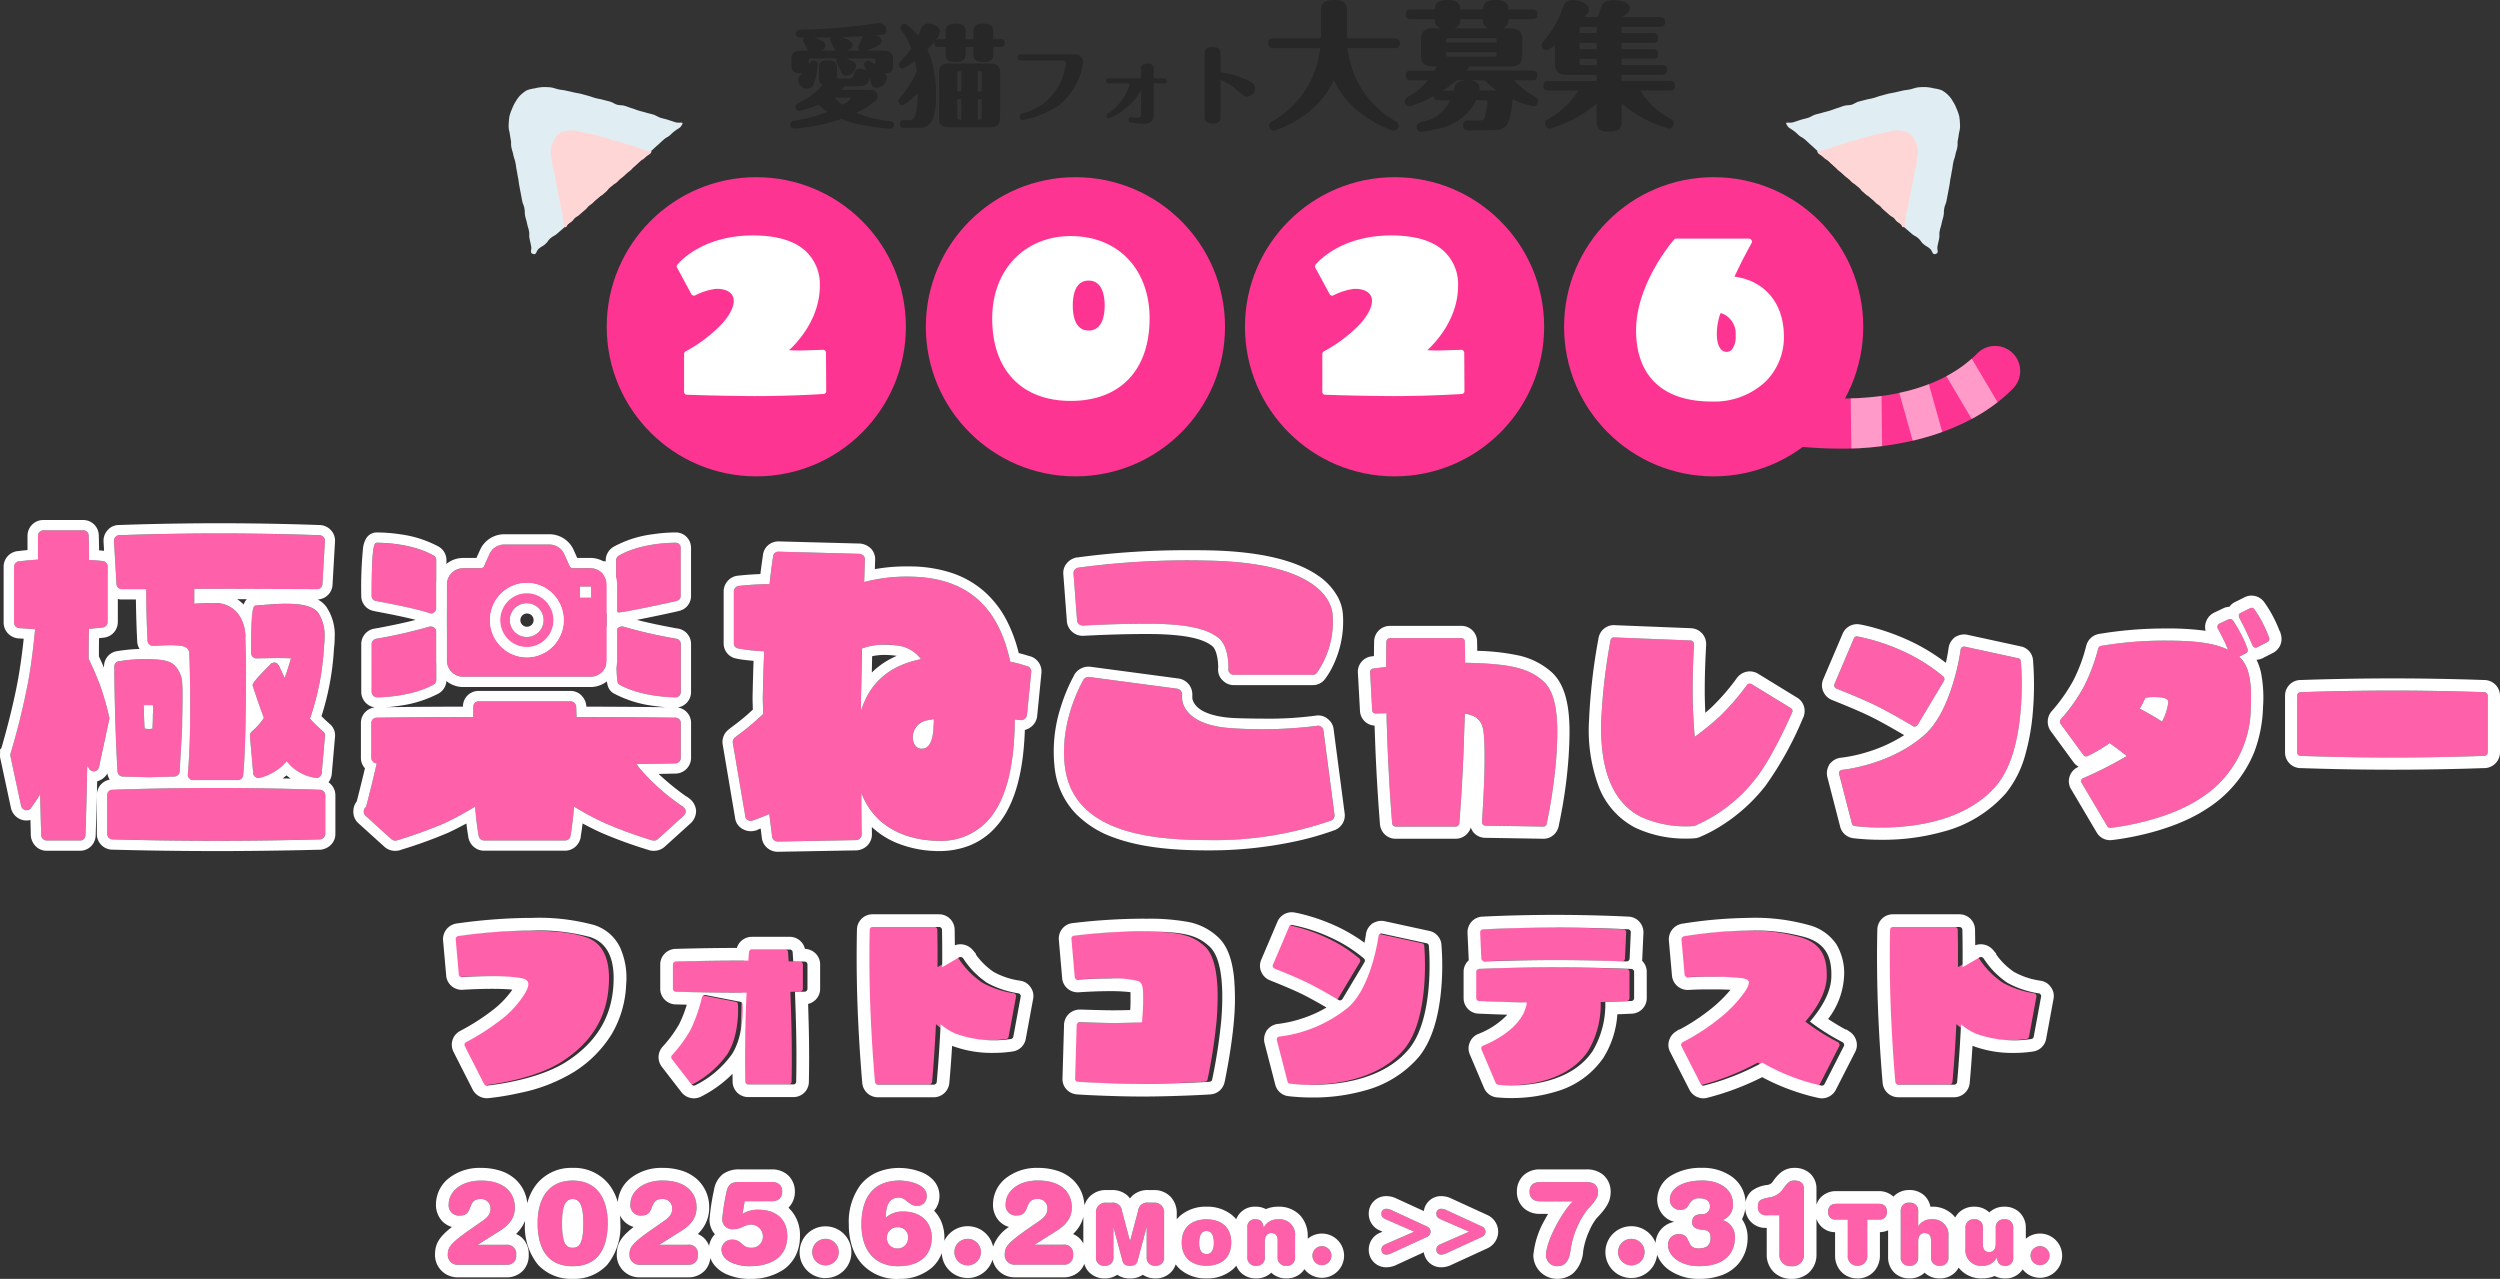 <svg xmlns="http://www.w3.org/2000/svg" xmlns:xlink="http://www.w3.org/1999/xlink" width="364" height="186.202" viewBox="0 0 364 186.202">
  <rect x="0" y="0" width="364" height="186.202" fill="#333333" stroke="none"/>
  <defs>
    <clipPath id="clip-path">
      <rect id="長方形_5" data-name="長方形 5" width="29.009" height="18.864" fill="#e0eef3"/>
    </clipPath>
    <clipPath id="clip-path-2">
      <rect id="長方形_5-2" data-name="長方形 5" width="16.815" height="10.935" transform="translate(0 0)" fill="#ffd6d6"/>
    </clipPath>
    <clipPath id="clip-path-4">
      <rect id="長方形_5-4" data-name="長方形 5" width="16.815" height="10.935" transform="translate(0)" fill="#ffd6d6"/>
    </clipPath>
    <clipPath id="clip-path-5">
      <rect id="長方形_33" data-name="長方形 33" width="43.212" height="46.787" fill="none"/>
    </clipPath>
    <clipPath id="clip-path-6">
      <path id="パス_79" data-name="パス 79" d="M32.927,0a3.692,3.692,0,0,0-.441.031,3.648,3.648,0,0,0-3.143,4.09C31.078,17.394,16.835,32.714,2.06,39.856a3.647,3.647,0,0,0-1.7,4.87c.017.037.035.072.054.108a3.647,3.647,0,0,0,3.23,1.953h0a3.635,3.635,0,0,0,1.584-.364A62.433,62.433,0,0,0,29.644,26.142c5.386-7.8,7.848-15.958,6.93-22.967A3.648,3.648,0,0,0,33,0Z" fill="none"/>
    </clipPath>
  </defs>
  <g id="main_title_sp" transform="translate(-38 -80.574)">
    <g id="グループ_149" data-name="グループ 149" transform="translate(103.306 80.574)">
      <g id="グループ_148" data-name="グループ 148" transform="translate(0 0)">
        <path id="パス_91" data-name="パス 91" d="M-121.185-21.237c.128-.128.256-.272.481-.513h1.554c1.074,0,1.859,0,2.067-1.266.08.256.128.433.176.609.08.369.208.865.849.865a1.564,1.564,0,0,0,1.49-1.378,1.012,1.012,0,0,0-.3-.721c.721-.016,1.2-.256,1.2-1.042v-1.09c0-1.17-.913-1.17-1.714-1.17h-2.243c.529-.128,2.307-.737,2.307-1.41,0-.064,0-.529-.833-.833,1.106-.08,1.538-.112,1.538-.673a1.154,1.154,0,0,0-1.122-1.106c-.144,0-1.747.24-2.067.288a86.165,86.165,0,0,1-9.181.673c-.272,0-.833.016-.833.593s.481.577,1.2.577a.548.548,0,0,0-.16.4,1.05,1.05,0,0,0,.208.481c.128.208.449.9.545,1.009h-1.122c-1.314,0-1.314.769-1.314,1.538v.721c0,.593.272,1.154,1.586,1.025-.5.529-.625.657-.625,1.074a1.339,1.339,0,0,0,1.394,1.154c.593,0,.849-.256,1.186-1.618a12.184,12.184,0,0,0,.288-1.875.571.571,0,0,0-.609-.577c-.353,0-.481.208-.689.561V-25.5c0-.256.048-.3.32-.3h3.749a.543.543,0,0,0-.1.32,7.716,7.716,0,0,0,.561,1.25c.32.737.4.913.881.913a1.508,1.508,0,0,0,1.442-1.41c0-.369-.144-.641-1.426-1.074h3.974c.24,0,.3.032.3.3v.641c-.288-.224-.785-.625-1.058-.625a.574.574,0,0,0-.593.561.789.789,0,0,0,.112.353c.048.1.224.449.24.5a2.032,2.032,0,0,0-.945-.24c-.705,0-.817.449-.961.977a.582.582,0,0,1-.641.449h-1.458c-.24,0-.3-.032-.3-.32v-1.3c0-.737-.417-1.042-1.33-1.042-1.122,0-1.3.545-1.3,1.042v1.2c0,.689,0,1.074.513,1.378a10.474,10.474,0,0,1-3.477,2.6c-.24.112-.465.256-.465.577a.574.574,0,0,0,.577.577,15.869,15.869,0,0,0,2.788-.913,7.364,7.364,0,0,0,1.33,1.042,21.947,21.947,0,0,1-4.935,1.314.561.561,0,0,0-.513.561.571.571,0,0,0,.561.577,27.586,27.586,0,0,0,6.906-1.41,16.574,16.574,0,0,0,3.942,1.058c1.538.24,2.9.353,3.076.353a.572.572,0,0,0,.641-.561c0-.336-.24-.513-.577-.545a16.243,16.243,0,0,1-4.919-1.2,11.559,11.559,0,0,0,2.756-1.747.92.92,0,0,0,.353-.705.932.932,0,0,0-1.009-.881Zm-2.932-5.7c.176-.08.625-.288.625-.721,0-.465-.481-.849-1.731-1.186.785,0,1.7-.016,2.5-.032a.578.578,0,0,0-.112.353,2.112,2.112,0,0,0,.3.641c.064.112.288.673.369.769a.719.719,0,0,0,.208.176Zm3.7,0c.24-.1.849-.32.849-.833,0-.657-1.2-1.009-1.65-1.138,1.074-.048,2.131-.1,3.2-.128a7.5,7.5,0,0,0-.737,1.666.549.549,0,0,0,.224.433Zm.385,6.826a.14.14,0,0,1,.16.144c0,.24-.785.705-1.138.913a6.38,6.38,0,0,1-1.154-1.058Zm20.51,4.326c1.442,0,1.442-.849,1.442-1.7V-23.8c0-1.282-1.009-1.282-1.891-1.282h-5.576c-1.426,0-1.426.849-1.426,1.7v6.377c0,1.138.8,1.218,1.875,1.218Zm-4.791-5.224v-2.6c0-.353.064-.353.577-.353v2.948Zm.577,1.122v2.98c-.513,0-.577,0-.577-.353v-2.628Zm2.4-1.122v-2.948c.529,0,.577,0,.577.353v2.6Zm.577,1.122v2.628c0,.353-.048.353-.577.353v-2.98Zm-6.3-8.733a.691.691,0,0,0-.336.064,2.1,2.1,0,0,0,.561-1.2c0-.705-1.09-1.138-1.634-1.138a1.071,1.071,0,0,0-1.058.657c-.08.16-.4.945-.481,1.122a11.789,11.789,0,0,0-1.538-1.522.688.688,0,0,0-.465-.208.557.557,0,0,0-.561.561.74.74,0,0,0,.192.465,10.2,10.2,0,0,1,1.362,2.532,14.7,14.7,0,0,1-1.6,1.955.627.627,0,0,0-.208.449.558.558,0,0,0,.577.545,7.007,7.007,0,0,0,1.763-1.154c.1.465.176.881.272,1.618a16.42,16.42,0,0,1-2.355,3.685c-.24.288-.32.369-.32.593a.571.571,0,0,0,.577.561c.4,0,1.73-1.186,2.243-1.73-.08,3.942-.721,3.942-1.346,3.942h-.673c-.417,0-.577.192-.577.577,0,.5.32.545.577.545h1.891c1.234,0,2.8,0,2.8-4.807a19.378,19.378,0,0,0-.5-4.406,10.273,10.273,0,0,0-.785-2.2,11.082,11.082,0,0,0,1.058-1.154.743.743,0,0,0-.032.224.513.513,0,0,0,.593.561H-106v1.106c0,.881.593,1.09,1.474,1.09,1.025,0,1.41-.369,1.41-1.09v-1.106h1.154v1.106c0,.881.577,1.09,1.474,1.09,1.025,0,1.41-.369,1.41-1.09v-1.106h1.09a.515.515,0,0,0,.593-.577.515.515,0,0,0-.593-.561h-1.09v-1.17c0-.9-.625-1.09-1.474-1.09-.945,0-1.41.32-1.41,1.09v1.17h-1.154v-1.17c0-.9-.625-1.09-1.474-1.09-.945,0-1.41.32-1.41,1.09v1.17Zm12.033,2.2a.461.461,0,0,0-.513.463.452.452,0,0,0,.513.451h6.159a.39.39,0,0,1,.376.426,9.586,9.586,0,0,1-1.064,3.267,8.26,8.26,0,0,1-5.132,3.968c-.213.063-.538.15-.538.538a.456.456,0,0,0,.451.463,13.653,13.653,0,0,0,5.3-2.178,10.032,10.032,0,0,0,3.48-6.134,1.209,1.209,0,0,0-1.2-1.264ZM-79.2-22.18a7.484,7.484,0,0,1-3.142,4.369c-.2.125-.263.213-.263.363a.377.377,0,0,0,.363.388A9.292,9.292,0,0,0-79.9-18.475a8.166,8.166,0,0,0,2.341-2.7v3.493c0,.351-.163.513-.5.513-.175,0-.851-.1-.951-.1a.392.392,0,0,0-.351.413.38.38,0,0,0,.3.376,12.919,12.919,0,0,0,1.89.188c1.452,0,1.452-.939,1.452-1.477V-22.18h1.49a.37.37,0,0,0,.413-.363.362.362,0,0,0-.413-.363h-1.49v-1.339c0-.313-.038-.814-.926-.814-.914,0-.914.551-.914.8v1.352h-4.669a.363.363,0,0,0-.413.363.365.365,0,0,0,.413.363Zm13.207-.526a9.727,9.727,0,0,1,2.817,1.853c.476.413.676.6,1.077.6a1.229,1.229,0,0,0,1.139-1.239c0-.426-.163-.814-1.69-1.415a15.605,15.605,0,0,0-3.342-.914v-2.654c0-.4-.063-1-1.177-1s-1.127.688-1.127,1v9.138c0,.4.063,1.014,1.164,1.014,1.139,0,1.139-.688,1.139-1.014Zm14.513-4.6a13.9,13.9,0,0,1-6.87,10.575c-.26.14-.561.32-.561.721a.724.724,0,0,0,.681.721c.22,0,6.229-1.883,8.753-7.351,2.5,5.468,8.512,7.351,8.733,7.351a.724.724,0,0,0,.681-.721.84.84,0,0,0-.541-.721,13.893,13.893,0,0,1-6.89-10.575h6.89a.643.643,0,0,0,.741-.721.655.655,0,0,0-.741-.7h-6.99V-32.9c0-1.122-.741-1.422-1.923-1.422-1.362,0-1.843.521-1.843,1.422v3.605c0,.381-.02.421-.02.561h-6.91c-.381,0-.741.12-.741.721a.631.631,0,0,0,.741.7Zm18.907,7.591a5.487,5.487,0,0,1-3.946,3.1c-.521.16-.921.28-.921.8a.7.7,0,0,0,.721.7,21.252,21.252,0,0,0,2.464-.481,7.7,7.7,0,0,0,5.488-4.126H-27.4a.258.258,0,0,1,.26.28,10.734,10.734,0,0,1-.3,1.963c-.16.7-.441.7-1.021.7h-1.482c-.381,0-.721.12-.721.721a.618.618,0,0,0,.721.7h3.024c1.843,0,2.644-.18,3.044-1.843a16.2,16.2,0,0,0,.421-2.684,12.092,12.092,0,0,0,3.024,1.042.709.709,0,0,0,.7-.7.786.786,0,0,0-.441-.681,12.685,12.685,0,0,1-3.084-2.4h2.664c.5,0,.721-.2.721-.721,0-.541-.28-.7-.721-.7h-9.594c.1-.12.22-.26.461-.6h5.949c1.722,0,1.722-1.021,1.722-2.023v-1.983c0-1.542-1.2-1.542-2.263-1.542h-.661a1.222,1.222,0,0,0,.9-1.342h3.505c.5,0,.721-.2.721-.721,0-.541-.3-.681-.721-.681h-3.505c-.04-.921-.481-1.382-1.9-1.382-1.662,0-1.783.821-1.8,1.382h-3.3c-.04-.9-.441-1.382-1.9-1.382-1.662,0-1.783.821-1.8,1.382h-3.525c-.521,0-.721.24-.721.721,0,.621.4.681.721.681h3.525a1.2,1.2,0,0,0,.9,1.342h-1.222c-1.7,0-1.7,1.021-1.7,2.023v1.983c0,1.542,1.182,1.542,2.3,1.542-.06.14-.14.28-.32.6h-3.485c-.521,0-.7.24-.7.721,0,.641.4.7.7.7h2.524a10.336,10.336,0,0,1-2.884,2.383.81.81,0,0,0-.521.721.72.72,0,0,0,.7.681,15.268,15.268,0,0,0,3.525-1.5c.02.28.06.621.721.621Zm-.581-8.412c0-.581,0-.641.421-.641H-26.2c.4,0,.421.06.421.641Zm1.162-2.063a1.2,1.2,0,0,0,.9-1.342h3.3a1.213,1.213,0,0,0,.9,1.342Zm6.209,3.465c0,.6-.02.661-.421.661h-6.529c-.421,0-.421-.06-.421-.661Zm-1.743,4.106a10.255,10.255,0,0,0,1.8,1.482h-2.544c.14-1.342-1-1.422-1.5-1.482Zm-2.9,0c-1.262.14-1.422.561-1.662,1.5h-1.542a19.816,19.816,0,0,0,2.043-1.5Zm22.833-7.791H-2c.34,0,.721-.08.721-.7,0-.481-.18-.721-.721-.721H-7.533c.8-.541,1.142-.9,1.142-1.3,0-.961-1.642-1.162-2.383-1.162-1.262,0-1.582.441-1.763.961-.18.541-.421,1.2-.541,1.5H-13c.481-.561.641-.761.641-1.1,0-.861-1.282-1.362-2.283-1.362a1.331,1.331,0,0,0-1.5,1.062,14.424,14.424,0,0,1-2.824,4.927.784.784,0,0,0-.26.561.7.7,0,0,0,.721.7c.2,0,.26,0,1.2-.7v2.2c0,1.042,0,2.123,1.8,2.123h4.286v.881h-7.03c-.4,0-.721.12-.721.681,0,.541.22.721.721.721h4.366a11.93,11.93,0,0,1-4.386,4.146.773.773,0,0,0-.481.681.727.727,0,0,0,.7.721,18.407,18.407,0,0,0,6.83-3.645v2.724c0,.821.4,1.362,1.783,1.362,1.162,0,1.843-.3,1.843-1.362V-19.3A17.86,17.86,0,0,0-.7-15.593a.727.727,0,0,0,.7-.721.8.8,0,0,0-.461-.681,11.887,11.887,0,0,1-4.406-4.146H-.543c.34,0,.721-.08.721-.681,0-.481-.18-.721-.721-.721h-7.05v-.881h5.909c.34,0,.721-.08.721-.7,0-.481-.18-.721-.721-.721H-7.593v-.921h4.607c.34,0,.721-.08.721-.681,0-.481-.18-.721-.721-.721H-7.593v-.921h4.607c.34,0,.721-.08.721-.7,0-.461-.18-.721-.721-.721H-7.593Zm-3.625,3.245h-2.5v-.921h2.5Zm0-2.343h-2.5v-.481c0-.381.08-.421.421-.421h2.083Zm0,4.667H-13.3c-.34,0-.421-.06-.421-.421v-.5h2.5Z" transform="translate(178.39 34.32)" fill="#272727"/>
        <g id="グループ_47" data-name="グループ 47" transform="translate(0 3.916)">
          <g id="グループ_45" data-name="グループ 45" transform="translate(0 19.032) rotate(-41)">
            <g id="グループ_8" data-name="グループ 8" transform="translate(0 0)">
              <g id="グループ_7" data-name="グループ 7" transform="translate(0 0)" clip-path="url(#clip-path)">
                <path id="パス_40" data-name="パス 40" d="M28.83,18.676c.517-.186-.211-.36-.569-.963-.158-.266-.346-.583-.562-.942-.173-.287-.407-.576-.612-.915-.179-.3-.26-.677-.462-1.007-.183-.3-.414-.587-.613-.909-.186-.3-.409-.594-.609-.913-.189-.3-.351-.635-.551-.951s-.355-.636-.556-.95-.518-.533-.72-.844-.271-.7-.474-1.005-.42-.6-.624-.907-.448-.58-.654-.886-.369-.637-.576-.94-.406-.614-.615-.915-.462-.577-.674-.877-.435-.594-.648-.889-.484-.559-.7-.851c-.247-.335-.423-.692-.668-.962a8.472,8.472,0,0,0-.855-.8A5.954,5.954,0,0,0,16.1.633,5.039,5.039,0,0,0,15.058.09,4.1,4.1,0,0,0,13.886.006,4.288,4.288,0,0,0,12.752.25a5.372,5.372,0,0,0-1.07.437,7.474,7.474,0,0,0-1.022.575,8.645,8.645,0,0,0-.85.812,3.078,3.078,0,0,0-.669.942c-.293.481-.309.47-.59.959s-.389.428-.67.918-.225.521-.506,1.01-.211.53-.492,1.02-.31.473-.591.962-.3.483-.576.972-.315.469-.6.957-.29.484-.57.972-.289.486-.571.976-.187.543-.468,1.033-.372.439-.653.929-.231.52-.512,1.011-.229.52-.511,1.01-.4.425-.678.916-.268.5-.551.992-.811.508-.522,1,.563-.021,1.136-.021.574.112,1.148.112.575-.142,1.15-.142.574.128,1.148.128.573,0,1.147,0,.574-.008,1.148-.008S7.535,18.6,8.11,18.6s.575.07,1.149.07.574-.055,1.148-.055.575-.03,1.149-.03.575.139,1.151.139.574-.007,1.149-.007.576-.138,1.151-.138.575.033,1.15.033.576.1,1.151.1.576-.066,1.151-.066.576.044,1.151.044.576-.023,1.151-.023.574.035,1.149.035.575-.078,1.151-.078.576-.023,1.152-.023.576-.027,1.152-.027.576.12,1.152.12a6.31,6.31,0,0,1,1.148.017c.587.071.624.161,1.167-.035" transform="translate(0 0)" fill="#e0eef3"/>
              </g>
            </g>
            <g id="グループ_44" data-name="グループ 44" transform="translate(6.097 7.929)">
              <g id="グループ_7-2" data-name="グループ 7" transform="translate(0 0)" clip-path="url(#clip-path-2)">
                <path id="パス_40-2" data-name="パス 40" d="M16.711,10.826c.3-.108-.123-.209-.33-.558-.092-.154-.2-.338-.326-.546-.1-.167-.236-.334-.355-.53-.1-.171-.151-.393-.268-.583-.106-.173-.24-.34-.356-.527s-.237-.344-.353-.529-.2-.368-.319-.551-.206-.369-.323-.551-.3-.309-.417-.49-.157-.4-.275-.583-.243-.347-.362-.526-.26-.336-.379-.513-.214-.369-.334-.545-.235-.356-.357-.53-.268-.335-.391-.508-.252-.344-.376-.515-.281-.324-.406-.493c-.143-.194-.245-.4-.387-.558A4.911,4.911,0,0,0,9.9.724,3.451,3.451,0,0,0,9.331.367a2.921,2.921,0,0,0-.6-.315A2.374,2.374,0,0,0,8.049,0a2.486,2.486,0,0,0-.658.141A3.114,3.114,0,0,0,6.771.4a4.332,4.332,0,0,0-.592.333,5.011,5.011,0,0,0-.493.471,1.784,1.784,0,0,0-.388.546c-.17.279-.179.273-.342.556s-.226.248-.389.532-.131.3-.294.585-.122.307-.285.592-.179.274-.342.558-.171.28-.334.564-.183.272-.345.555-.168.28-.331.564-.168.282-.331.566-.108.315-.271.6-.215.254-.378.538-.134.3-.3.586-.133.3-.3.585-.23.246-.393.531-.156.29-.319.575-.47.294-.3.577S.375,10.8.707,10.8s.333.065.666.065.333-.082.667-.082.333.074.665.074l.665,0c.333,0,.333,0,.665,0s.333-.065.666-.065.333.041.666.041.333-.032.666-.032.333-.018.666-.018.333.08.667.08.333,0,.666,0,.334-.08.667-.08.333.019.667.019.334.057.667.057.334-.038.667-.038.334.025.667.025.334-.013.667-.013.333.021.666.021.333-.045.667-.045.334-.013.668-.013.334-.015.668-.015.334.07.668.07a3.657,3.657,0,0,1,.665.01c.34.041.362.093.677-.02" transform="translate(0 0)" fill="#ffd6d6"/>
              </g>
            </g>
          </g>
          <g id="グループ_46" data-name="グループ 46" transform="translate(216.455 33.269) rotate(-139)">
            <g id="グループ_8-2" data-name="グループ 8" transform="translate(0 0)">
              <g id="グループ_7-3" data-name="グループ 7" clip-path="url(#clip-path)">
                <path id="パス_40-3" data-name="パス 40" d="M28.83.188c.517.186-.211.36-.569.963-.158.266-.346.583-.562.942-.173.287-.407.576-.612.915-.179.3-.26.677-.462,1.007-.183.3-.414.587-.613.909-.186.3-.409.594-.609.913-.189.3-.351.635-.551.951s-.355.636-.556.95-.518.533-.72.844-.271.7-.474,1.005-.42.6-.624.907-.448.58-.654.886-.369.637-.576.94-.406.614-.615.915-.462.577-.674.877-.435.594-.648.889-.484.559-.7.851c-.247.335-.423.692-.668.962a8.473,8.473,0,0,1-.855.8,5.954,5.954,0,0,1-.989.616,5.04,5.04,0,0,1-1.039.543,4.1,4.1,0,0,1-1.172.084,4.288,4.288,0,0,1-1.134-.244,5.372,5.372,0,0,1-1.07-.437A7.474,7.474,0,0,1,10.66,17.6a8.645,8.645,0,0,1-.85-.812,3.078,3.078,0,0,1-.669-.942c-.293-.481-.309-.47-.59-.959s-.389-.428-.67-.918-.225-.521-.506-1.01-.211-.53-.492-1.02-.31-.473-.591-.962-.3-.483-.576-.972-.315-.469-.6-.957-.29-.484-.57-.972S4.26,7.591,3.978,7.1s-.187-.543-.468-1.033-.372-.439-.653-.929-.231-.52-.512-1.011-.229-.52-.511-1.01-.4-.425-.678-.916S.888,1.7.606,1.21-.2.7.084.214.646.235,1.22.235,1.794.124,2.368.124s.575.142,1.15.142S4.092.138,4.666.138s.573,0,1.147,0S6.386.15,6.96.15,7.535.262,8.11.262s.575-.07,1.149-.07.574.055,1.148.055.575.03,1.149.03.575-.139,1.151-.139.574.007,1.149.007.576.138,1.151.138.575-.033,1.15-.033.576-.1,1.151-.1.576.066,1.151.066.576-.044,1.151-.044S20.184.2,20.759.2s.574-.035,1.149-.035.575.078,1.151.078.576.023,1.152.023.576.027,1.152.027.576-.12,1.152-.12A6.31,6.31,0,0,0,27.662.154c.587-.071.624-.161,1.167.035" transform="translate(0 0)" fill="#e0eef3"/>
              </g>
            </g>
            <g id="グループ_44-2" data-name="グループ 44" transform="translate(6.097 0)">
              <g id="グループ_7-4" data-name="グループ 7" transform="translate(0 0)" clip-path="url(#clip-path-4)">
                <path id="パス_40-4" data-name="パス 40" d="M16.711.109c.3.108-.123.209-.33.558-.092.154-.2.338-.326.546-.1.167-.236.334-.355.53-.1.171-.151.393-.268.583-.106.173-.24.34-.356.527s-.237.344-.353.529-.2.368-.319.551-.206.369-.323.551-.3.309-.417.49-.157.4-.275.583-.243.347-.362.526-.26.336-.379.513-.214.369-.334.545-.235.356-.357.53-.268.335-.391.508-.252.344-.376.515-.281.324-.406.493c-.143.194-.245.4-.387.558a4.911,4.911,0,0,1-.5.465,3.451,3.451,0,0,1-.573.357,2.921,2.921,0,0,1-.6.315,2.374,2.374,0,0,1-.679.048,2.486,2.486,0,0,1-.658-.141,3.114,3.114,0,0,1-.62-.253,4.332,4.332,0,0,1-.592-.333,5.011,5.011,0,0,1-.493-.471A1.784,1.784,0,0,1,5.3,9.187c-.17-.279-.179-.273-.342-.556s-.226-.248-.389-.532-.131-.3-.294-.585-.122-.307-.285-.592-.179-.274-.342-.558-.171-.28-.334-.564-.183-.272-.345-.555-.168-.28-.331-.564-.168-.282-.331-.566-.108-.315-.271-.6-.215-.254-.378-.538-.134-.3-.3-.586-.133-.3-.3-.585S.834,1.561.67,1.276.515.987.351.7-.119.407.048.124.375.136.707.136,1.04.072,1.373.072s.333.082.667.082S2.372.08,2.7.08l.665,0c.333,0,.333,0,.665,0s.333.065.666.065.333-.041.666-.041.333.032.666.032S6.366.16,6.7.16s.333-.08.667-.08.333,0,.666,0,.334.08.667.08.333-.019.667-.019S9.7.089,10.032.089s.334.038.667.038S11.033.1,11.366.1s.334.013.667.013.333-.021.666-.021.333.045.667.045.334.013.668.013.334.015.668.015.334-.07.668-.07a3.658,3.658,0,0,0,.665-.01c.34-.041.362-.093.677.02" transform="translate(0 0)" fill="#ffd6d6"/>
              </g>
            </g>
          </g>
        </g>
      </g>
      <g id="グループ_139" data-name="グループ 139" transform="matrix(0.616, 0.788, -0.788, 0.616, 207.756, 25.798)">
        <g id="グループ_136" data-name="グループ 136">
          <g id="グループ_135" data-name="グループ 135" clip-path="url(#clip-path-5)">
            <path id="パス_74" data-name="パス 74" d="M.418,44.835C.4,44.8.382,44.763.364,44.727a3.647,3.647,0,0,1,1.7-4.871C16.835,32.714,31.078,17.394,29.342,4.121a3.647,3.647,0,1,1,7.233-.946c.917,7.009-1.544,15.166-6.93,22.967A62.435,62.435,0,0,1,5.235,46.423,3.647,3.647,0,0,1,.418,44.835" transform="translate(0 0)" fill="#fe3492"/>
          </g>
        </g>
        <g id="グループ_138" data-name="グループ 138" transform="translate(0 0)">
          <g id="グループ_137" data-name="グループ 137" transform="translate(0)" clip-path="url(#clip-path-6)">
            <line id="線_11" data-name="線 11" x2="7.355" y2="9.529" transform="translate(19.073 25.3)" fill="#eaa800"/>
            <line id="線_12" data-name="線 12" x2="9.57" y2="7.3" transform="translate(24.121 20.577)" fill="#eaa800"/>
            <path id="パス_76" data-name="パス 76" d="M11.813,11.789a2.234,2.234,0,0,1-1.359-.46l-9.57-7.3A2.244,2.244,0,1,1,3.606.46l9.57,7.3a2.245,2.245,0,0,1-1.363,4.029" transform="translate(21.876 18.332)" fill="#fff" opacity="0.5"/>
            <line id="線_13" data-name="線 13" x2="11.134" y2="4.573" transform="translate(27.382 14.385)" fill="#eaa800"/>
            <path id="パス_77" data-name="パス 77" d="M13.378,9.064a2.238,2.238,0,0,1-.852-.169L1.392,4.321A2.244,2.244,0,0,1,3.1.169L14.232,4.742a2.245,2.245,0,0,1-.854,4.321" transform="translate(25.137 12.14)" fill="#fff" opacity="0.5"/>
            <line id="線_14" data-name="線 14" x2="11.938" y2="1.537" transform="translate(29.029 7.43)" fill="#eaa800"/>
            <path id="パス_78" data-name="パス 78" d="M14.186,6.027a2.228,2.228,0,0,1-.289-.019L1.958,4.471A2.244,2.244,0,0,1,2.531.019L14.469,1.556a2.245,2.245,0,0,1-.284,4.471" transform="translate(26.785 5.186)" fill="#fff" opacity="0.5"/>
          </g>
        </g>
      </g>
      <circle id="楕円形_3" data-name="楕円形 3" cx="21.78" cy="21.78" r="21.78" transform="translate(23.033 25.798)" fill="#fe3492"/>
      <circle id="楕円形_4" data-name="楕円形 4" cx="21.78" cy="21.78" r="21.78" transform="translate(69.497 25.798)" fill="#fe3492"/>
      <circle id="楕円形_5" data-name="楕円形 5" cx="21.78" cy="21.78" r="21.78" transform="translate(115.961 25.798)" fill="#fe3492"/>
      <circle id="楕円形_6" data-name="楕円形 6" cx="21.78" cy="21.78" r="21.78" transform="translate(162.424 25.798)" fill="#fe3492"/>
      <path id="パス_87" data-name="パス 87" d="M-.308-25.427a.45.45,0,0,0-.14-.308.422.422,0,0,0-.308-.112l-2.888.084c-.673.028-1.43,0-2.047-.028,1.486-1.374,4.486-4.767,4.486-9.422a6.573,6.573,0,0,0-1.879-4.823c-1.626-1.654-4.29-2.468-7.907-2.468-7.543.028-10.824,4.094-10.964,4.262a.38.38,0,0,0-.028.449l2.075,3.842a.417.417,0,0,0,.561.168,9.216,9.216,0,0,1,2.86-.925c.953-.084,2.215.168,2.608,1.066.533,1.15-.5,3.141-2.524,4.935a20.881,20.881,0,0,1-4.346,3.084.448.448,0,0,0-.224.393v5.5a.413.413,0,0,0,.421.421c.028,0,4.262.168,9.814.2,5.552,0,10.039-.308,10.067-.308a.407.407,0,0,0,.393-.421Z" transform="translate(55.269 76.782)" fill="#fff"/>
      <path id="パス_88" data-name="パス 88" d="M-11.5-43.32c-6.736,0-11.445,4.938-11.445,11.987,0,7.535,4.281,12.016,11.445,12.016,7.192,0,11.474-4.481,11.474-12.016C-.024-38.5-4.619-43.32-11.5-43.32Zm.285,10.132c0-1.37.285-3.653,2.312-3.653s2.34,2.283,2.34,3.653c0,1.341-.314,3.625-2.34,3.625S-11.212-31.846-11.212-33.188Z" transform="translate(102.102 77.69)" fill="#fff"/>
      <path id="パス_89" data-name="パス 89" d="M-.308-25.427a.45.45,0,0,0-.14-.308.422.422,0,0,0-.308-.112l-2.888.084c-.673.028-1.43,0-2.047-.028,1.486-1.374,4.486-4.767,4.486-9.422a6.573,6.573,0,0,0-1.879-4.823c-1.626-1.654-4.29-2.468-7.907-2.468-7.543.028-10.824,4.094-10.964,4.262a.38.38,0,0,0-.028.449l2.075,3.842a.417.417,0,0,0,.561.168,9.216,9.216,0,0,1,2.86-.925c.953-.084,2.215.168,2.608,1.066.533,1.15-.5,3.141-2.524,4.935a20.881,20.881,0,0,1-4.346,3.084.448.448,0,0,0-.224.393v5.5a.413.413,0,0,0,.421.421c.028,0,4.262.168,9.814.2,5.552,0,10.039-.308,10.067-.308a.407.407,0,0,0,.393-.421Z" transform="translate(148.197 76.782)" fill="#fff"/>
      <path id="パス_90" data-name="パス 90" d="M.059-28.48c-.057-4.738-2.8-7.963-7.192-8.562,1.227-2.683,2.483-4.852,2.483-4.881a.538.538,0,0,0,.057-.228.529.529,0,0,0-.057-.2.445.445,0,0,0-.371-.228H-15.639a.394.394,0,0,0-.314.171c-.228.257-5.594,6.536-5.508,13.329.057,6.593,3.967,10.218,10.96,10.218A10.883,10.883,0,0,0-2.539-21.83a9.126,9.126,0,0,0,2.6-6.479Zm-8.791-3.111a3.162,3.162,0,0,1,1.77,3.082v.143A2.948,2.948,0,0,1-7.533-26.4a1.087,1.087,0,0,1-.742.314c-.885,0-1.427-.97-1.427-2.569v-.057a8.769,8.769,0,0,1,.542-3.025A2.512,2.512,0,0,1-8.732-31.591Z" transform="translate(194.37 77.32)" fill="#fff"/>
    </g>
    <g id="グループ_164" data-name="グループ 164" transform="translate(38 156.283)">
      <g id="グループ_163" data-name="グループ 163">
        <g id="グループ_159" data-name="グループ 159" transform="translate(197.706 11.012)">
          <path id="パス_92" data-name="パス 92" d="M-111.762-38.134c-2.165-1.827-4.769-2.435-11.264-2.571,0-1.928-.034-3.078-.034-3.078a.5.5,0,0,0-.507-.507h-10.418a.519.519,0,0,0-.507.507s-.034,1.421-.034,3.687c-1.184.135-1.894.237-1.928.237a.48.48,0,0,0-.406.507l.3,5.547a.471.471,0,0,0,.507.474c.575,0,1.116-.034,1.59-.034,0,.913.034,1.827.068,2.807.237,7.34.744,13.192.744,13.225a.514.514,0,0,0,.507.474h8.761a.54.54,0,0,0,.507-.474c0-.034.507-5.885.71-13.225q.051-1.421.1-2.74a4.084,4.084,0,0,1,1.657.575c.879.71,1.049,1.421,1.15,3.078.1,1.522.068,3.924.034,5.108-.034,2.029-.338,6.968-.338,7a.725.725,0,0,0,.135.406.509.509,0,0,0,.372.135l8.388.135a.474.474,0,0,0,.507-.372,77.808,77.808,0,0,0,1.421-9.877C-109.462-31.4-109.394-36.172-111.762-38.134Zm36.125,4.025-5.683-3.484a.525.525,0,0,0-.676.135,36.4,36.4,0,0,1-3.957,4.566,41.036,41.036,0,0,1-3.653,2.977c-.1-1.218-.271-3.552-.3-6.224v-.744c0-3.213.2-6.494.2-6.528v-.034a.6.6,0,0,0-.135-.338.543.543,0,0,0-.372-.169l-11.094-.44a.486.486,0,0,0-.541.406A84.784,84.784,0,0,0-103.2-32.316c-.237,7.306,1.725,12.008,5.818,14.071a16.043,16.043,0,0,0,7.644,1.319.2.2,0,0,0,.135-.034,22.5,22.5,0,0,0,8.9-6.9c2.537-3.213,5.175-9.369,5.31-9.64A.49.49,0,0,0-75.637-34.108Zm33.52-6.8a.44.44,0,0,0-.372-.44l-7.78-1.691a.582.582,0,0,0-.406.068.516.516,0,0,0-.2.372c0,.068-1.184,8.794-5.243,12.38-4.972,4.431-11.94,5.107-12.008,5.107a.588.588,0,0,0-.372.2.582.582,0,0,0-.068.406l1.86,7.2a.468.468,0,0,0,.406.372c.575.068,14.1,1.827,20.667-5.953C-41.069-28.324-42.05-40.4-42.117-40.907Zm-15.728,9.4a.369.369,0,0,0,.372.068.489.489,0,0,0,.338-.237l3.822-6.393a.518.518,0,0,0-.1-.643A25.213,25.213,0,0,0-59.3-42.4a29.275,29.275,0,0,0-6.562-2.131.487.487,0,0,0-.575.3l-2.807,6.6a.431.431,0,0,0,0,.406.524.524,0,0,0,.271.271c.068.034,3.552,1.387,5.885,2.537C-60.721-33.229-57.879-31.5-57.846-31.5Zm47.523-10.08.981-.507A.47.47,0,0,0-9.1-42.7a13.426,13.426,0,0,0-.947-2.165,17.555,17.555,0,0,0-1.184-2,.542.542,0,0,0-.643-.169l-1.353.643a.54.54,0,0,0-.237.3.435.435,0,0,0,.034.406s.609,1.116,1.049,2.063l.44,1.015c-2.131-.981-4.7-1.319-9.166-1.319a55.218,55.218,0,0,0-9.369.778.518.518,0,0,0-.372.372,26.906,26.906,0,0,1-2.1,5.581A25.953,25.953,0,0,1-36.3-32.451a.558.558,0,0,0-.034.643l3.315,4.532a.475.475,0,0,0,.609.169A19.709,19.709,0,0,0-29.2-29c.71.507,1.59,1.15,2.5,1.894a55.928,55.928,0,0,1-6.325,3.213.455.455,0,0,0-.3.3.447.447,0,0,0,.068.406l3.721,6.291a.454.454,0,0,0,.474.237c.338-.034,7.847-.846,13.022-4.262A15.741,15.741,0,0,0-8.631-34.345C-8.462-38.167-8.935-40.3-10.322-41.584ZM-23.987-35.6a6.457,6.457,0,0,1,1.624-.1c1.691.034,1.691.507,1.725.71a7.782,7.782,0,0,1-.879,2.774l-.068.068a34.571,34.571,0,0,0-3.213-1.86C-24.393-34.717-24.123-35.292-23.987-35.6Zm18.028-8.727a21.213,21.213,0,0,0-.947-2.165,15.245,15.245,0,0,0-1.218-2,.486.486,0,0,0-.609-.169l-1.353.676a.43.43,0,0,0-.271.271.551.551,0,0,0,.034.406c0,.034.609,1.15,1.049,2.1l.913,2c.034.135.169.2.271.271a.551.551,0,0,0,.406-.034l1.454-.744A.507.507,0,0,0-5.959-44.323Zm31.321,7.915c-.068,0-5.953-.237-13.361-.237-7.441,0-13.327.237-13.394.237a.491.491,0,0,0-.474.507v8.253a.491.491,0,0,0,.474.507c.068,0,5.953.237,13.394.237,7.408,0,13.293-.237,13.361-.237a.52.52,0,0,0,.507-.507V-35.9A.52.52,0,0,0,25.363-36.408Z" transform="translate(138.643 50.48)" fill="#ff60aa"/>
          <path id="パス_92_-_アウトライン" data-name="パス 92 - アウトライン" d="M-9.75-49.919a.451.451,0,0,0-.2.047l-1.353.676a.43.43,0,0,0-.271.271.55.55,0,0,0,.034.406c0,.034.609,1.15,1.049,2.1l.913,2c.034.135.169.2.271.271A.55.55,0,0,0-8.9-44.19l1.454-.744a.507.507,0,0,0,.271-.609,21.216,21.216,0,0,0-.947-2.165,15.245,15.245,0,0,0-1.218-2,.491.491,0,0,0-.407-.216M-12.895-48.3a.452.452,0,0,0-.2.047l-1.353.643a.54.54,0,0,0-.237.3.435.435,0,0,0,.034.406s.609,1.116,1.049,2.063l.44,1.015c-2.131-.981-4.7-1.319-9.166-1.319a55.218,55.218,0,0,0-9.369.778.518.518,0,0,0-.372.372,26.9,26.9,0,0,1-2.1,5.581,25.954,25.954,0,0,1-3.349,4.735.558.558,0,0,0-.034.643l3.315,4.532a.475.475,0,0,0,.609.169,19.71,19.71,0,0,0,3.213-1.894c.71.507,1.59,1.15,2.5,1.894a55.93,55.93,0,0,1-6.325,3.213.455.455,0,0,0-.3.3.447.447,0,0,0,.068.406l3.721,6.291a.454.454,0,0,0,.474.237c.338-.034,7.847-.846,13.022-4.262A15.741,15.741,0,0,0-9.851-35.565c.169-3.822-.3-5.953-1.691-7.238l.981-.507a.47.47,0,0,0,.237-.609,13.426,13.426,0,0,0-.947-2.165,17.557,17.557,0,0,0-1.184-2,.582.582,0,0,0-.44-.216m-9.911,14.929a34.573,34.573,0,0,0-3.213-1.86c.406-.71.676-1.285.812-1.59a6.456,6.456,0,0,1,1.624-.1c1.691.034,1.691.507,1.725.71a7.782,7.782,0,0,1-.879,2.774l-.068.068m-44.4-12.4a.5.5,0,0,0-.452.322l-2.807,6.6a.431.431,0,0,0,0,.406.524.524,0,0,0,.271.271c.068.034,3.552,1.387,5.885,2.537,2.368,1.184,5.209,2.909,5.243,2.909a.369.369,0,0,0,.372.068.489.489,0,0,0,.338-.237l3.822-6.393a.518.518,0,0,0-.1-.643,25.213,25.213,0,0,0-5.885-3.687,29.275,29.275,0,0,0-6.562-2.131.447.447,0,0,0-.123-.017m-35.393.148a.49.49,0,0,0-.474.41,84.785,84.785,0,0,0-1.353,11.669c-.237,7.306,1.725,12.008,5.818,14.071a16.043,16.043,0,0,0,7.644,1.319.2.2,0,0,0,.135-.034,22.5,22.5,0,0,0,8.9-6.9c2.537-3.213,5.175-9.369,5.31-9.64a.49.49,0,0,0-.237-.609l-5.683-3.484a.525.525,0,0,0-.676.135,36.4,36.4,0,0,1-3.957,4.566,41.042,41.042,0,0,1-3.653,2.977c-.1-1.218-.271-3.552-.3-6.224V-38.1c0-3.213.2-6.494.2-6.528v-.034A.6.6,0,0,0-91.063-45a.543.543,0,0,0-.372-.169l-11.094-.44a.546.546,0,0,0-.068,0m-32.607.106a.519.519,0,0,0-.507.507s-.034,1.421-.034,3.687c-1.184.135-1.894.237-1.928.237a.48.48,0,0,0-.406.507l.3,5.547a.471.471,0,0,0,.507.474c.575,0,1.116-.034,1.59-.034,0,.913.034,1.827.068,2.807.237,7.34.744,13.192.744,13.225a.514.514,0,0,0,.507.474h8.761a.54.54,0,0,0,.507-.474c0-.034.507-5.885.71-13.225q.051-1.421.1-2.74a4.085,4.085,0,0,1,1.657.575c.879.71,1.049,1.421,1.15,3.078.1,1.522.068,3.924.034,5.107-.034,2.029-.338,6.968-.338,7a.725.725,0,0,0,.135.406.509.509,0,0,0,.372.135l8.388.135a.474.474,0,0,0,.507-.372,77.808,77.808,0,0,0,1.421-9.877c.271-4.3.338-9.065-2.029-11.027-2.165-1.827-4.769-2.435-11.264-2.571,0-1.928-.034-3.078-.034-3.078a.5.5,0,0,0-.507-.507H-135.2M-51.6-44.271a.67.67,0,0,0-.3.081.515.515,0,0,0-.2.372c0,.068-1.184,8.794-5.243,12.38-4.972,4.431-11.94,5.107-12.008,5.107a.588.588,0,0,0-.372.2.582.582,0,0,0-.068.406l1.86,7.2a.468.468,0,0,0,.406.372c.575.068,14.1,1.827,20.667-5.953,4.566-5.446,3.585-17.521,3.518-18.028a.44.44,0,0,0-.372-.44l-7.78-1.691a.446.446,0,0,0-.109-.013m62.38,6.406c-7.441,0-13.327.237-13.394.237a.491.491,0,0,0-.474.507v8.253a.491.491,0,0,0,.474.507c.068,0,5.953.237,13.394.237,7.408,0,13.293-.237,13.361-.237a.52.52,0,0,0,.507-.507v-8.253a.52.52,0,0,0-.507-.507c-.068,0-5.953-.237-13.361-.237M-9.75-51.7h0a2.264,2.264,0,0,1,1.873.987,17.406,17.406,0,0,1,1.329,2.18,17.906,17.906,0,0,1,.89,1.992l.065.065.127.444a2.29,2.29,0,0,1-1.205,2.7l-1.374.7a2.179,2.179,0,0,1-.939.271l-.023.028a8.07,8.07,0,0,1,.629,1.794,18.929,18.929,0,0,1,.306,5.05v.012a20.015,20.015,0,0,1-1.276,6.553,17.586,17.586,0,0,1-6.93,8.271c-5.442,3.593-13.09,4.469-13.784,4.542a2.251,2.251,0,0,1-.294.019A2.235,2.235,0,0,1-32.281-17.2l-.006-.01-3.689-6.237a2.224,2.224,0,0,1-.294-1.8l.029-.117.045-.112a2.251,2.251,0,0,1,1.289-1.3,2.269,2.269,0,0,1-.784-.7l-3.323-4.544-.021-.032a2.347,2.347,0,0,1,.125-2.742l.062-.077.045-.045a24.416,24.416,0,0,0,3.065-4.346,23.227,23.227,0,0,0,1.883-4.98c.021-.078.042-.156.066-.235A2.313,2.313,0,0,1-32.05-46.1l.173-.035h.024a57.738,57.738,0,0,1,9.522-.778,40.609,40.609,0,0,1,5.9.336,2.139,2.139,0,0,1,.069-1.331,2.334,2.334,0,0,1,.923-1.175l.107-.072,1.461-.694a2.245,2.245,0,0,1,.9-.222,2.192,2.192,0,0,1,.957-.76l1.261-.63A2.242,2.242,0,0,1-9.75-51.7ZM-67.2-47.544a2.224,2.224,0,0,1,.429.042c.145.021.359.062.7.137s.879.2,1.57.4a33.393,33.393,0,0,1,4.731,1.731,28.175,28.175,0,0,1,5.52,3.318c.244-1.1.359-1.875.385-2.057a2.288,2.288,0,0,1,.719-1.477l.2-.2.258-.129a2.432,2.432,0,0,1,1.093-.269,2.231,2.231,0,0,1,.5.057l7.737,1.682a2.218,2.218,0,0,1,1.8,2.052,45.993,45.993,0,0,1-.024,7.445,32.224,32.224,0,0,1-1.074,6.167,15.459,15.459,0,0,1-2.832,5.694l0,0a18.345,18.345,0,0,1-9.194,5.631,32.422,32.422,0,0,1-8.954,1.171,35.115,35.115,0,0,1-4.061-.225l-.069-.008-.042-.007a2.258,2.258,0,0,1-1.849-1.728l-1.852-7.172a2.335,2.335,0,0,1,.2-1.634l.129-.258.2-.2a2.3,2.3,0,0,1,1.515-.721,21.977,21.977,0,0,0,3.945-.875,21.075,21.075,0,0,0,5.2-2.411l-.1-.058c-.876-.512-2.927-1.712-4.676-2.587-1.275-.628-3.128-1.428-5.508-2.379l-.243-.1a2.281,2.281,0,0,1-1.206-1.13,2.214,2.214,0,0,1-.032-1.932l2.8-6.567A2.282,2.282,0,0,1-67.2-47.544ZM-102.6-47.4c.062,0,.125,0,.187.008l11.025.437a2.335,2.335,0,0,1,1.58.69l.125.125.1.147a2.317,2.317,0,0,1,.434,1.326v.034c0,.053,0,.077-.008.191-.073,1.3-.2,3.845-.2,6.337v.732c.012.959.042,1.882.082,2.736.285-.245.585-.509.9-.792h0a31.543,31.543,0,0,0,3.656-4.217c.069-.093.114-.153.168-.213a2.321,2.321,0,0,1,1.752-.806,2.306,2.306,0,0,1,1.142.3l.047.028,5.617,3.444a2.213,2.213,0,0,1,1.05,1.229,2.391,2.391,0,0,1,.034,1.427l-.045.159-.067.134-.09.2a49.735,49.735,0,0,1-5.42,9.757A25.124,25.124,0,0,1-86.8-18.29a20.461,20.461,0,0,1-3.269,1.729,1.976,1.976,0,0,1-.759.193c-.437.045-1.11.047-1.2.047a17.109,17.109,0,0,1-7.38-1.554,11.264,11.264,0,0,1-5.374-5.977,23.655,23.655,0,0,1-1.42-9.737h0a84.8,84.8,0,0,1,1.352-11.776v-.059l.053-.213A2.258,2.258,0,0,1-102.6-47.4Zm-32.607.106h10.418a2.283,2.283,0,0,1,1.584.632,2.264,2.264,0,0,1,.7,1.622c0,.1.016.586.025,1.382a32.13,32.13,0,0,1,5.882.645,10.7,10.7,0,0,1,4.753,2.29c3.024,2.514,2.961,7.768,2.664,12.5a70.394,70.394,0,0,1-1.4,9.853l-.018.087v.08l-.069.24a2.328,2.328,0,0,1-.717,1.129,2.209,2.209,0,0,1-1.6.533l-8.311-.134a2.281,2.281,0,0,1-1.612-.657l-.125-.125-.1-.147a2.655,2.655,0,0,1-.289-.568,2.338,2.338,0,0,1-.659,1.033,2.27,2.27,0,0,1-1.527.6h-8.761a2.267,2.267,0,0,1-1.57-.626,2.347,2.347,0,0,1-.7-1.407l-.014-.11v-.041l0-.044c-.156-1.924-.542-7.06-.74-13.19h0l-.007-.19c-.01-.293-.02-.58-.029-.864a2.25,2.25,0,0,1-2.129-2.188l-.3-5.472a2.221,2.221,0,0,1,.5-1.6,2.26,2.26,0,0,1,1.43-.813l.125-.018h.022l.117-.015.14-.018c.009-1.324.028-2.109.029-2.152l0-.077.009-.077A2.288,2.288,0,0,1-135.2-47.29ZM10.782-39.645c6.131,0,11.327.163,13.277.233l.119,0a2.3,2.3,0,0,1,1.579.673,2.3,2.3,0,0,1,.674,1.614v8.253a2.3,2.3,0,0,1-.674,1.614,2.3,2.3,0,0,1-1.579.673l-.119,0c-1.949.07-7.145.233-13.277.233-6.16,0-11.361-.163-13.311-.233l-.118,0a2.274,2.274,0,0,1-2.219-2.287v-8.253a2.274,2.274,0,0,1,2.219-2.287l.118,0C-.579-39.482,4.622-39.645,10.782-39.645Z" transform="translate(139.863 51.7)" fill="#fff"/>
        </g>
        <g id="グループ_160" data-name="グループ 160" transform="translate(0)">
          <path id="パス_46" data-name="パス 46" d="M-157.145-43.237c-.052,0-6.7-.26-15.122-.26-8.367,0-15.07.26-15.122.26a.755.755,0,0,0-.728.779v5.664a.79.79,0,0,0,.728.779c.052,0,6.756.208,15.122.208,8.418,0,15.07-.208,15.122-.208a.838.838,0,0,0,.779-.779v-5.664A.8.8,0,0,0-157.145-43.237Zm-28.841-29.2h3.534c.052,5.145.208,7.431.208,7.535a.8.8,0,0,0,.831.728l2.183-.1a11.844,11.844,0,0,1,1.819.1,1.6,1.6,0,0,1,.935.364,1.149,1.149,0,0,1,.312.935c.1,1.975.156,6.444.1,10.861-.052,3.69-.312,6.5-.312,6.548a.618.618,0,0,0,.208.572.609.609,0,0,0,.572.26h6.5a.781.781,0,0,0,.779-.676c0-.1.312-2.7.364-9.146.052-1.611.052-3.17.052-4.677,0-2.754-.052-5.093-.1-6.132a5.551,5.551,0,0,0-1.091-3.638,4.134,4.134,0,0,0-3.326-1.507,29.712,29.712,0,0,0-3.014.1v-2.183h3.638l14.239.052a.755.755,0,0,0,.779-.728l.364-6.288a.781.781,0,0,0-.208-.572.834.834,0,0,0-.572-.26c-.052,0-6.5-.26-14.6-.26s-14.55.26-14.6.26a.639.639,0,0,0-.52.26.781.781,0,0,0-.208.572l.364,6.288A.755.755,0,0,0-185.986-72.442Zm-1.871,18.5a42.608,42.608,0,0,0-1.3-4.521c-.52-1.351-1.247-3.014-1.663-3.845,0-1.507,0-3.014.052-4.365,1.2-.1,1.975-.208,2.027-.208a.787.787,0,0,0,.676-.779v-8.107a.787.787,0,0,0-.676-.779c-.1,0-.831-.1-2.027-.156,0-2.235-.052-3.534-.052-3.534a.765.765,0,0,0-.779-.779h-5.82a.8.8,0,0,0-.779.779v3.482c-1.663.1-2.7.26-2.806.26a.787.787,0,0,0-.676.779v8.159a.829.829,0,0,0,.728.779c.052,0,.935.052,2.338.156-.208,2.235-.52,4.937-.987,7.535a103.628,103.628,0,0,1-2.6,10.6c0,.1-.052.26,0,.364l1.559,7.275a.867.867,0,0,0,.624.572.9.9,0,0,0,.78-.26c0-.052.572-.779,1.351-2.027.1,3.638.156,5.872.156,5.924a.838.838,0,0,0,.779.779h4.885a.765.765,0,0,0,.779-.779c0-.052.156-4.053.26-10.081a2.948,2.948,0,0,1,.312.468.862.862,0,0,0,.831.312.867.867,0,0,0,.572-.624l1.507-7.015A.77.77,0,0,0-187.857-53.942Zm9.354-7.587c-.676-.52-1.871-.728-4.157-.728a23.417,23.417,0,0,0-3.742.312.746.746,0,0,0-.676.779s0,3.17.156,8.263c.156,4.781.312,7.015.312,7.015a.79.79,0,0,0,.779.728l3.9.1,3.586-.1a.79.79,0,0,0,.779-.728l.364-6.444c0-1.351.052-2.91.052-4.261,0-.883,0-1.715-.052-2.235A3.833,3.833,0,0,0-178.5-61.529Zm-2.91,6.288c0,.364-.052.935-.052,1.2,0,.935-.052,1.559-.052,1.923-.156,0-.364.052-.572.052a4.141,4.141,0,0,0-.572-.052c-.052-.364-.052-.987-.1-1.923,0,0,0-.831-.052-1.507h1.351C-181.465-55.449-181.413-55.4-181.413-55.241Zm14.343,3.534a.861.861,0,0,0-.26.624v.052l.468,5.352a.652.652,0,0,0,.312.572.586.586,0,0,0,.572.156,7.507,7.507,0,0,0,4-2.442,6.372,6.372,0,0,0,4.313,2.442.79.79,0,0,0,.779-.728l.468-5.352a.676.676,0,0,0-.26-.676,21.68,21.68,0,0,1-1.923-1.871,37.984,37.984,0,0,0,2.027-10.237c0-.208.1-.779.1-1.559a6.073,6.073,0,0,0-.935-3.638c-.883-1.143-3.014-1.3-4.729-1.3-1.611,0-4.209.26-4.365.26-.364.052-.676.416-.676,6.911a.835.835,0,0,0,.26.572.71.71,0,0,0,.572.208l3.014-.052s1.091,0,1.975.052c-.208.624-.468,1.663-.935,2.858-.26-.572-.468-1.039-.624-1.351-.208-.52-.52-1.091-1.143-.831-.156,0-.26.156-.312.208-2.6,2.6-2.65,2.91-2.546,3.17.052.156.779,2.39,1.611,4.625A9.637,9.637,0,0,1-167.07-51.707Zm18.136-19.02c.052.052,5.041.883,7.743,1.767a.654.654,0,0,0,.676-.1.741.741,0,0,0,.312-.624v-6.963a.757.757,0,0,0-.364-.676c-3.378-1.923-8.055-1.871-8.263-1.871-.416,0-.779.312-.779,7.743A.732.732,0,0,0-148.934-70.727Zm.1,14.031c.208,0,4.885,0,8.263-1.871a.757.757,0,0,0,.364-.676v-6.963a.68.68,0,0,0-.312-.624.827.827,0,0,0-.676-.156,72.114,72.114,0,0,1-7.743,1.767.781.781,0,0,0-.676.779v6.963A.8.8,0,0,0-148.83-56.7ZM-113.7-69.064c.208.156,8.418-1.611,8.47-1.663a.729.729,0,0,0,.624-.728v-6.963a.724.724,0,0,0-.728-.779c-.208,0-4.937-.052-8.263,1.871a.811.811,0,0,0-.416.676v6.963A.741.741,0,0,0-113.7-69.064Zm.1,10.5c3.326,1.871,8.055,1.871,8.263,1.871a.755.755,0,0,0,.728-.779v-6.963a.783.783,0,0,0-.624-.779,69.36,69.36,0,0,1-7.743-1.767.9.9,0,0,0-.728.156.68.68,0,0,0-.312.624C-114.013-58.982-113.857-58.723-113.6-58.567Zm9.354,17.824a31.152,31.152,0,0,1-6.08-5.3,11.419,11.419,0,0,1-.728-.935c3.534-.052,5.664-.1,5.664-.1a.8.8,0,0,0,.779-.779v-5.093a.765.765,0,0,0-.779-.779c-.052,0-5.976-.1-14.395-.1l-.052-1.507a.838.838,0,0,0-.779-.779h-13.459a.755.755,0,0,0-.728.779l-.052,1.507c-8.211,0-13.979.1-14.031.1a.765.765,0,0,0-.779.779v5.093a.838.838,0,0,0,.779.779c.052,0-1.507,6.34-1.559,6.34a.741.741,0,0,0-.312.624.714.714,0,0,0,.208.624l3.794,3.43a.87.87,0,0,0,.779.208,69.748,69.748,0,0,0,6.911-2.494,46.289,46.289,0,0,0,4.521-2.442,41.573,41.573,0,0,0,.52,4.313.828.828,0,0,0,.779.624h11.8a.828.828,0,0,0,.78-.624c0-.1.26-1.3.52-4.313a41.862,41.862,0,0,0,4.573,2.442,66.317,66.317,0,0,0,6.859,2.494.87.87,0,0,0,.779-.208l3.794-3.43a.959.959,0,0,0,.26-.624A.964.964,0,0,0-104.243-40.742Zm-11.432-33.466C-116.092-76.079-115.644-74.1-115.676-74.208ZM-54.1-61.217c-.1,0-1.039-.364-2.546-.676C-58.358-70.051-63.087-74.1-71.037-74.26a24.368,24.368,0,0,0-6.859.779c.052-1.923.1-3.222.1-3.274A.782.782,0,0,0-78-77.326a1.154,1.154,0,0,0-.572-.26l-11.8-.312a.746.746,0,0,0-.779.676c0,.052-.26,1.559-.52,4.053h-.468c-2.442.052-4,.26-4.053.26a.83.83,0,0,0-.676.779v7.587a.729.729,0,0,0,.624.728,25.3,25.3,0,0,0,3.794.416c-.1,2.131-.156,4.417-.208,6.7,0,.831.052,1.663.052,2.442l-1.2,1.091c-1.2,1.091-2.91,2.287-2.91,2.338a.8.8,0,0,0-.312.728L-95.2-39.339a.626.626,0,0,0,.364.52.85.85,0,0,0,.624.1c.052-.052,1.091-.364,2.494-.987.26,2.027.416,3.274.416,3.326a.83.83,0,0,0,.779.676l11.484-.208a.847.847,0,0,0,.78-.831c0-.052-.052-2.6-.052-6.08,2.39,6.444,8.99,7.015,11.277,7.015a9.239,9.239,0,0,0,6.911-2.7c2.754-2.806,4.105-7.743,4.157-14.966.52.052.883.1.883.1A.894.894,0,0,0-54.2-54.1l.624-6.288v-.1A.782.782,0,0,0-54.1-61.217Zm-14.81,7.9c.364-.052.728-.156,1.143-.208a9.2,9.2,0,0,1-.052,1.2v.26c-.208,2.858-1.351,2.858-1.767,2.858-.624,0-1.247-.572-1.247-1.767A2.548,2.548,0,0,1-68.907-53.318Zm-9.458-3.274c.052-2.079.1-4.625.156-7.223a10.7,10.7,0,0,1,5.2-.416,4.937,4.937,0,0,1,3.378,1.975c-4.573.935-7.431,3.378-8.73,7.535Zm32.3-10.549c.052,0,5.2-.312,10.549-.26,4.885.1,7.743.779,9.354,2.183,1.455,1.351,1.3,4.417,1.3,4.417a.618.618,0,0,0,.208.572.744.744,0,0,0,.572.26H-12.6a.741.741,0,0,0,.624-.312,13.019,13.019,0,0,0,2.286-8.366c-.1-1.819-1.819-7.691-18.344-7.951a118.583,118.583,0,0,0-18.76,1.039.828.828,0,0,0-.624.831l.52,6.859A.84.84,0,0,0-46.062-67.141Zm35.025,15.278a.689.689,0,0,0-.312-.52.648.648,0,0,0-.624-.156,64.763,64.763,0,0,1-12.108.364c-3.118-.156-5.456-.935-6.652-2.338a3.267,3.267,0,0,1-.883-2.546.851.851,0,0,0-.676-.883l-12.888-1.715a.935.935,0,0,0-.779.364c-.1.26-3.586,6.028-2.7,12.784,1.247,9.406,12.212,10.549,20.371,10.6a51.7,51.7,0,0,0,18.4-2.858.8.8,0,0,0,.468-.831Z" transform="translate(203.722 82.515)" fill="#ff60aa"/>
          <path id="パス_46_-_アウトライン" data-name="パス 46 - アウトライン" d="M-92.026-37.2l11.484-.208a.847.847,0,0,0,.779-.831c0-.052-.052-2.6-.052-6.08,2.39,6.444,8.99,7.015,11.277,7.015a9.239,9.239,0,0,0,6.911-2.7c2.754-2.806,4.105-7.743,4.157-14.966.52.052.883.1.883.1A.894.894,0,0,0-55.7-55.6l.624-6.288v-.1a.782.782,0,0,0-.52-.728c-.1,0-1.039-.364-2.546-.676-1.715-8.159-6.444-12.212-14.395-12.368a24.367,24.367,0,0,0-6.859.779c.052-1.923.1-3.222.1-3.274a.782.782,0,0,0-.208-.572,1.153,1.153,0,0,0-.572-.26l-11.8-.312a.746.746,0,0,0-.779.676c0,.052-.26,1.559-.52,4.053h-.468c-2.442.052-4,.26-4.053.26a.83.83,0,0,0-.676.779v7.587a.729.729,0,0,0,.624.728,25.293,25.293,0,0,0,3.794.416c-.1,2.131-.156,4.417-.208,6.7,0,.831.052,1.663.052,2.442l-1.2,1.091c-1.2,1.091-2.91,2.286-2.91,2.338a.8.8,0,0,0-.312.728L-96.7-40.84a.626.626,0,0,0,.364.52.851.851,0,0,0,.624.1c.052-.052,1.091-.364,2.494-.987.26,2.027.416,3.274.416,3.326a.83.83,0,0,0,.779.676m22.761-17.824a9.2,9.2,0,0,1-.052,1.2v.26c-.208,2.858-1.351,2.858-1.767,2.858-.624,0-1.247-.572-1.247-1.767a2.548,2.548,0,0,1,1.923-2.338c.364-.052.728-.156,1.143-.208m-7.165-10.84a15.055,15.055,0,0,1,1.917.135,4.937,4.937,0,0,1,3.378,1.975c-4.573.935-7.431,3.378-8.73,7.535v-1.871c.052-2.079.1-4.625.156-7.223a9.74,9.74,0,0,1,3.28-.551m-97.338,28.56c8.418,0,15.07-.208,15.122-.208a.838.838,0,0,0,.779-.779v-5.664a.8.8,0,0,0-.779-.779c-.052,0-6.7-.26-15.122-.26-8.367,0-15.07.26-15.122.26a.755.755,0,0,0-.728.779v5.664a.79.79,0,0,0,.728.779c.052,0,6.756.208,15.122.208m63.745-.033a.827.827,0,0,0,.589-.227l3.793-3.43a.959.959,0,0,0,.26-.624.964.964,0,0,0-.364-.624,31.151,31.151,0,0,1-6.08-5.3,11.41,11.41,0,0,1-.728-.935c3.534-.052,5.664-.1,5.664-.1a.8.8,0,0,0,.779-.779v-5.093a.765.765,0,0,0-.779-.779c-.052,0-5.976-.1-14.395-.1l-.052-1.507a.838.838,0,0,0-.78-.779h-13.459a.755.755,0,0,0-.728.779l-.052,1.507c-8.211,0-13.979.1-14.031.1a.765.765,0,0,0-.779.779v5.093a.838.838,0,0,0,.779.779c.052,0-1.507,6.34-1.559,6.34a.741.741,0,0,0-.312.624.714.714,0,0,0,.208.624l3.794,3.43a.87.87,0,0,0,.779.208,69.743,69.743,0,0,0,6.911-2.494,46.286,46.286,0,0,0,4.521-2.442,41.574,41.574,0,0,0,.52,4.313.828.828,0,0,0,.779.624h11.8a.828.828,0,0,0,.779-.624c0-.1.26-1.3.52-4.313a41.862,41.862,0,0,0,4.573,2.442,66.317,66.317,0,0,0,6.859,2.494.975.975,0,0,0,.191.019m-83.544-.019a.765.765,0,0,0,.779-.779c0-.052.156-4.053.26-10.081a2.945,2.945,0,0,1,.312.468.862.862,0,0,0,.831.312.867.867,0,0,0,.572-.624l1.507-7.015a.77.77,0,0,0-.052-.364,42.61,42.61,0,0,0-1.3-4.521c-.52-1.351-1.247-3.014-1.663-3.845,0-1.507,0-3.014.052-4.365,1.2-.1,1.975-.208,2.027-.208a.787.787,0,0,0,.676-.779v-8.107a.787.787,0,0,0-.676-.779c-.1,0-.831-.1-2.027-.156,0-2.235-.052-3.534-.052-3.534a.765.765,0,0,0-.779-.78h-5.82a.8.8,0,0,0-.779.78v3.482c-1.663.1-2.7.26-2.806.26a.787.787,0,0,0-.676.78v8.159a.83.83,0,0,0,.728.779c.052,0,.935.052,2.338.156-.208,2.235-.52,4.937-.987,7.535a103.626,103.626,0,0,1-2.6,10.6c0,.1-.052.26,0,.364l1.559,7.275a.867.867,0,0,0,.624.572.9.9,0,0,0,.779-.26c0-.052.572-.779,1.351-2.027.1,3.638.156,5.872.156,5.924a.838.838,0,0,0,.779.779h4.885M-29.2-37.408a51.342,51.342,0,0,0,17.81-2.861.8.8,0,0,0,.468-.831l-1.611-12.264a.689.689,0,0,0-.312-.52.648.648,0,0,0-.624-.156,64.762,64.762,0,0,1-12.108.364c-3.118-.156-5.456-.935-6.652-2.338a3.267,3.267,0,0,1-.883-2.546.851.851,0,0,0-.676-.883L-46.68-61.159a.935.935,0,0,0-.779.364c-.1.26-3.586,6.028-2.7,12.784,1.247,9.406,12.212,10.549,20.371,10.6l.586,0M-170.6-46.141a.781.781,0,0,0,.779-.676c0-.1.312-2.7.364-9.146.052-1.611.052-3.17.052-4.677,0-2.754-.052-5.093-.1-6.132a5.551,5.551,0,0,0-1.091-3.638,4.134,4.134,0,0,0-3.326-1.507,29.714,29.714,0,0,0-3.014.1v-2.183h3.638l14.239.052a.755.755,0,0,0,.779-.728l.364-6.288a.781.781,0,0,0-.208-.572.834.834,0,0,0-.572-.26c-.052,0-6.5-.26-14.6-.26s-14.55.26-14.6.26a.64.64,0,0,0-.52.26.781.781,0,0,0-.208.572l.364,6.288a.755.755,0,0,0,.779.728h3.534c.052,5.145.208,7.431.208,7.535a.8.8,0,0,0,.831.728l2.183-.1a11.846,11.846,0,0,1,1.819.1,1.6,1.6,0,0,1,.935.364,1.148,1.148,0,0,1,.312.935c.1,1.975.156,6.444.1,10.861-.052,3.69-.312,6.5-.312,6.548a.618.618,0,0,0,.208.572.609.609,0,0,0,.572.26h6.5m2.963-.292a.639.639,0,0,0,.155-.019,7.507,7.507,0,0,0,4-2.442,6.372,6.372,0,0,0,4.313,2.442.79.79,0,0,0,.779-.728l.468-5.352a.677.677,0,0,0-.26-.676,21.683,21.683,0,0,1-1.923-1.871,37.984,37.984,0,0,0,2.027-10.237c0-.208.1-.779.1-1.559a6.073,6.073,0,0,0-.935-3.638c-.883-1.143-3.014-1.3-4.729-1.3-1.611,0-4.209.26-4.365.26-.364.052-.676.416-.676,6.911a.835.835,0,0,0,.26.572.71.71,0,0,0,.572.208l3.014-.052s1.091,0,1.975.052c-.208.624-.468,1.663-.935,2.858-.26-.572-.468-1.039-.624-1.351-.208-.52-.52-1.091-1.143-.831-.156,0-.26.156-.312.208-2.6,2.6-2.65,2.91-2.546,3.17.052.156.779,2.39,1.611,4.625a9.639,9.639,0,0,1-1.767,1.975.86.86,0,0,0-.26.624v.052l.468,5.352a.652.652,0,0,0,.312.572.581.581,0,0,0,.417.175m-15.8-.123,3.586-.1a.79.79,0,0,0,.779-.728l.364-6.444c0-1.351.052-2.91.052-4.261,0-.883,0-1.715-.052-2.235a3.833,3.833,0,0,0-1.3-2.7c-.676-.52-1.871-.728-4.157-.728a23.417,23.417,0,0,0-3.742.312.746.746,0,0,0-.676.779s0,3.17.156,8.263c.156,4.781.312,7.015.312,7.015a.79.79,0,0,0,.779.728l3.9.1m-.883-10.5h1.351c0,.1.052.156.052.312,0,.364-.052.935-.052,1.2,0,.935-.052,1.559-.052,1.923-.156,0-.364.052-.572.052a4.141,4.141,0,0,0-.572-.052c-.052-.364-.052-.987-.1-1.923,0,0,0-.831-.052-1.507m77.481-1.143a.755.755,0,0,0,.728-.779V-65.94a.783.783,0,0,0-.624-.779,69.356,69.356,0,0,1-7.743-1.767.9.9,0,0,0-.728.156.68.68,0,0,0-.312.624c0,7.223.156,7.483.416,7.639,3.326,1.871,8.055,1.871,8.263,1.871m-43.5,0c.208,0,4.885,0,8.263-1.871a.757.757,0,0,0,.364-.676v-6.963a.68.68,0,0,0-.312-.624.827.827,0,0,0-.676-.156,72.11,72.11,0,0,1-7.743,1.767.781.781,0,0,0-.676.779v6.963a.8.8,0,0,0,.779.779M-14.1-61.471a.741.741,0,0,0,.624-.312,13.019,13.019,0,0,0,2.286-8.367c-.1-1.819-1.819-7.691-18.344-7.951a118.575,118.575,0,0,0-18.76,1.039.828.828,0,0,0-.624.831l.52,6.859a.84.84,0,0,0,.831.728c.052,0,5.2-.312,10.549-.26,4.885.1,7.743.779,9.354,2.183,1.455,1.351,1.3,4.417,1.3,4.417a.618.618,0,0,0,.208.572.744.744,0,0,0,.572.26H-14.1m-128.36-8.936a.746.746,0,0,0,.44-.158.741.741,0,0,0,.312-.624v-6.963a.757.757,0,0,0-.364-.676c-3.378-1.923-8.055-1.871-8.263-1.871-.416,0-.779.312-.779,7.743a.732.732,0,0,0,.676.728c.052.052,5.041.883,7.743,1.767a.524.524,0,0,0,.236.054m27.322-.148c.818,0,8.353-1.623,8.4-1.673a.729.729,0,0,0,.624-.728v-6.963a.724.724,0,0,0-.728-.779c-.208,0-4.937-.052-8.263,1.871a.811.811,0,0,0-.416.676v6.963a.741.741,0,0,0,.312.624.141.141,0,0,0,.068.01m-2.041-5.15h0m0,0c0-.019-.178-.811-.179-.811s.179.793.179.811m25.163,40h-.014a2.327,2.327,0,0,1-2.263-1.963l-.015-.105v-.034c-.016-.144-.065-.545-.158-1.282l-.361.131-.051.018-.075.075-.4.1a2.224,2.224,0,0,1-.539.065,2.345,2.345,0,0,1-1.2-.324,2.13,2.13,0,0,1-1.106-1.647L-100-51.332a2.281,2.281,0,0,1,.764-2.092q.039-.038.083-.076c.042-.036.092-.076.16-.129.1-.077.23-.176.4-.3.581-.438,1.552-1.172,2.285-1.84l.7-.636q-.006-.236-.015-.482c-.013-.424-.027-.862-.027-1.308v-.034c.04-1.753.081-3.552.146-5.275-.509-.045-.938-.093-1.263-.134a11.127,11.127,0,0,1-1.329-.218,2.219,2.219,0,0,1-1.232-.734,2.243,2.243,0,0,1-.532-1.452v-7.587A2.327,2.327,0,0,1-97.9-75.894l.105-.015h.031l.019,0c1.017-.113,2.1-.19,3.234-.233.155-1.3.291-2.2.351-2.594.009-.059.016-.1.02-.134l0-.037a2.264,2.264,0,0,1,.765-1.446,2.3,2.3,0,0,1,1.5-.543h.04l11.961.316.16.04a2.543,2.543,0,0,1,1.268.654,2.251,2.251,0,0,1,.647,1.632c0,.039,0,.059-.01.317-.008.225-.021.594-.037,1.077a26.689,26.689,0,0,1,4.7-.4c.211,0,.426,0,.639.007a19.607,19.607,0,0,1,5.8.928,13.848,13.848,0,0,1,4.676,2.617,14.522,14.522,0,0,1,3.353,4.269,21.144,21.144,0,0,1,1.781,4.8c.631.159,1.11.308,1.41.4l.081.025h.047l.231.077a2.29,2.29,0,0,1,1.545,2.15v.178l-.635,6.4a2.288,2.288,0,0,1-.856,1.5,2.458,2.458,0,0,1-.93.463c-.233,6.856-1.727,11.6-4.552,14.483a10.049,10.049,0,0,1-3.6,2.384,12.1,12.1,0,0,1-4.387.77,16.317,16.317,0,0,1-6.185-1.21,12.04,12.04,0,0,1-3.557-2.29q.007.478.015.937c0,.079,0,.123,0,.13a2.291,2.291,0,0,1-.673,1.632,2.442,2.442,0,0,1-1.42.687l-.079.01Zm13.779-28.475c-.016.8-.032,1.6-.049,2.378q.278-.277.576-.533a11.946,11.946,0,0,1,2.837-1.8l.228-.1-.074-.011a13.538,13.538,0,0,0-1.715-.121A8.248,8.248,0,0,0-78.233-64.179Zm-95.535,28.371c-7.019,0-12.862-.144-15.048-.205l-.092,0h-.075l-.093-.012a2.28,2.28,0,0,1-2.041-2.267v-5.645c-.048,1.995-.1,3.915-.167,5.683,0,.072,0,.12-.005.144a2.276,2.276,0,0,1-.629,1.555,2.256,2.256,0,0,1-1.649.7h-4.885a2.211,2.211,0,0,1-1.61-.7,2.475,2.475,0,0,1-.656-1.395l-.012-.093v-.083c0-.108-.02-.9-.055-2.213a2.35,2.35,0,0,1-.6.077,2.209,2.209,0,0,1-.407-.038,2.349,2.349,0,0,1-1.746-1.49l-.047-.118-1.565-7.3a1.925,1.925,0,0,1-.054-.843v-.552l.186-.186c.377-1.247,1.729-6.083,2.435-10.056v0c.314-1.742.588-3.716.818-5.882-.4-.026-.645-.04-.722-.044h-.065l-.093-.012a2.346,2.346,0,0,1-1.443-.752,2.254,2.254,0,0,1-.6-1.515v-8.159a2.279,2.279,0,0,1,.589-1.532,2.3,2.3,0,0,1,1.374-.732l.105-.015h.044l.165-.019c.252-.03.662-.078,1.2-.129v-2.095a2.29,2.29,0,0,1,.673-1.606,2.29,2.29,0,0,1,1.606-.673h5.82a2.256,2.256,0,0,1,1.649.7,2.276,2.276,0,0,1,.629,1.545c.005.145.032.9.045,2.168.194.018.349.034.461.046l.124.013h.055l.085.012-.08-1.38v-.043a2.266,2.266,0,0,1,.554-1.533,2.15,2.15,0,0,1,1.643-.8l.09,0c2.107-.077,7.743-.257,14.542-.257s12.435.18,14.542.257l.09,0a2.341,2.341,0,0,1,1.6.7,2.251,2.251,0,0,1,.647,1.632v.043l-.364,6.3a2.254,2.254,0,0,1-2.148,2.168,3.863,3.863,0,0,1,1.207,1.011,7.267,7.267,0,0,1,1.254,4.561,12.435,12.435,0,0,1-.084,1.385c-.008.071-.017.158-.02.2a39.5,39.5,0,0,1-1.818,9.837c.407.413.785.767,1.16,1.086a2.19,2.19,0,0,1,.8,2.028l-.468,5.35a2.378,2.378,0,0,1-.47,1.158,2.3,2.3,0,0,1,.328.272,2.29,2.29,0,0,1,.673,1.606v5.664a2.211,2.211,0,0,1-.7,1.61,2.475,2.475,0,0,1-1.395.656l-.093.012h-.075l-.09,0C-160.89-35.951-166.7-35.808-173.768-35.808Zm-17.3-10.165q-.02.951-.042,1.885a2.264,2.264,0,0,1,1.869-2.12,2.386,2.386,0,0,1-.341-.9,2.457,2.457,0,0,1-1.243,1.061l-.15.06Zm26.992-.418,1.174.027q-.3-.211-.6-.465Q-163.787-46.6-164.079-46.39Zm-26.742-17.765c.222.464.483,1.044.744,1.651,0-.1,0-.157,0-.161a2.3,2.3,0,0,1,.543-1.5,2.264,2.264,0,0,1,1.446-.765h.006l.048-.008a24.754,24.754,0,0,1,3.138-.3,2.138,2.138,0,0,1-.347-1.131c0-.024,0-.064-.006-.119-.086-1.627-.148-3.623-.183-5.949h-2.053a2.324,2.324,0,0,1-.58-.073v3.355a2.279,2.279,0,0,1-.589,1.532,2.3,2.3,0,0,1-1.374.732l-.105.015h-.035l-.13.015-.5.057C-190.819-65.951-190.821-65.048-190.821-64.156Zm20.137-8.33a5.557,5.557,0,0,1,.94.787,2.469,2.469,0,0,1,.179-.4,1.966,1.966,0,0,1,.279-.382Zm60.661,36.645h0a2.476,2.476,0,0,1-.484-.048l-.2-.039-.087-.043-.2-.061a64.036,64.036,0,0,1-6.688-2.448l-.014-.006c-.976-.441-1.892-.908-2.7-1.348-.117.979-.216,1.578-.264,1.875l-.013.078v.109l-.058.2a2.375,2.375,0,0,1-.79,1.2,2.282,2.282,0,0,1-1.43.509h-11.8a2.282,2.282,0,0,1-1.43-.509,2.376,2.376,0,0,1-.79-1.2l-.058-.2v-.084c-.1-.56-.195-1.219-.283-1.973-.882.483-1.774.938-2.625,1.335l-.038.017a67.242,67.242,0,0,1-6.724,2.442l-.205.064-.087.043-.2.039a2.476,2.476,0,0,1-.485.048,2.312,2.312,0,0,1-1.614-.632l-3.8-3.437-.027-.027a2.234,2.234,0,0,1-.642-1.837,2.213,2.213,0,0,1,.476-1.253c.238-.887.866-3.43,1.2-4.838a2.2,2.2,0,0,1-.588-1.5v-5.093a2.256,2.256,0,0,1,.7-1.649,2.27,2.27,0,0,1,1.324-.615,2.306,2.306,0,0,1-1.3-.651,2.29,2.29,0,0,1-.673-1.606V-65.94a2.282,2.282,0,0,1,1.979-2.266c.4-.064,3.5-.627,5.948-1.266-1.815-.465-3.98-.88-5.164-1.106q-.406-.078-.641-.124c-.089-.018-.178-.036-.268-.059a2.22,2.22,0,0,1-1.855-2.194,58.5,58.5,0,0,1,.249-6.869,3.7,3.7,0,0,1,.468-1.515,1.8,1.8,0,0,1,1.562-.859h.066a23.137,23.137,0,0,1,3.354.269,16.241,16.241,0,0,1,5.583,1.8l.03.017a2.26,2.26,0,0,1,1.092,1.961v6.963a2.225,2.225,0,0,1-.8,1.734,2.209,2.209,0,0,1,.8,1.747v6.963a2.26,2.26,0,0,1-1.092,1.961l-.045.026a17.112,17.112,0,0,1-5.832,1.809c-.665.1-1.269.155-1.77.192,2.272-.031,6.2-.074,11.143-.081v-.041a2.255,2.255,0,0,1,2.226-2.247h13.459a2.211,2.211,0,0,1,1.61.7,2.475,2.475,0,0,1,.656,1.395l.008.067,0,.128c5.206.007,9.322.052,11.631.083-.509-.036-1.128-.1-1.809-.194a16.78,16.78,0,0,1-5.822-1.814l-.036-.021a1.85,1.85,0,0,1-.83-1.07,5.535,5.535,0,0,1-.2-1.276c-.079-1.093-.114-3.121-.114-6.578a2.209,2.209,0,0,1,.8-1.747,2.225,2.225,0,0,1-.8-1.734v-3.017h-.162v-1.5h-.026l-.153,0v0h-1.261l.011.017h-.07a1.449,1.449,0,0,0,.025.256c-.017-.086-.142-.647-.162-.729a1.449,1.449,0,0,0,.2.455h1.261v-2.31a1.5,1.5,0,0,1,.342.04v-.176a2.316,2.316,0,0,1,1.143-1.961l.021-.012a15.922,15.922,0,0,1,5.573-1.8A23.359,23.359,0,0,1-106.9-82.2h.067a2.193,2.193,0,0,1,1.605.68,2.3,2.3,0,0,1,.621,1.6v6.963a2.243,2.243,0,0,1-.532,1.452,2.219,2.219,0,0,1-1.249.738c-.106.03-.219.056-.345.085-.218.051-.527.12-.894.2-.8.176-1.79.386-2.711.576-.872.18-1.581.322-2.158.434,2.417.633,5.521,1.195,5.954,1.264l.025,0a2.272,2.272,0,0,1,1.911,2.263v6.963a2.264,2.264,0,0,1-1.967,2.263,2.269,2.269,0,0,1,1.27.608,2.256,2.256,0,0,1,.7,1.649v5.093a2.3,2.3,0,0,1-2.113,2.269l-.064.007-.065,0c-.014,0-.912.022-2.484.051a37.18,37.18,0,0,0,4.043,3.291h.048l.4.3a2.443,2.443,0,0,1,.934,1.529l.029.146v.148a2.465,2.465,0,0,1-.7,1.684l-.027.027-3.8,3.437a2.312,2.312,0,0,1-1.614.632Zm80.819-.068v0l-.6,0h0c-3.605-.023-8.906-.244-13.294-1.888a14.458,14.458,0,0,1-5.6-3.574,11.451,11.451,0,0,1-2.95-6.441v0A21,21,0,0,1-50.8-56.7a25.4,25.4,0,0,1,1.931-4.636l.041-.076.06-.15.139-.173a2.416,2.416,0,0,1,1.95-.926h.1L-33.6-60.931a2.344,2.344,0,0,1,1.981,2.37v.529A2.224,2.224,0,0,0-31.1-57l.01.012c.879,1.032,2.86,1.676,5.577,1.813,1.424.054,2.81.081,4.119.081a52.148,52.148,0,0,0,7.655-.422,2.44,2.44,0,0,1,.452-.043,2.106,2.106,0,0,1,1.392.515,2.179,2.179,0,0,1,.853,1.548l1.6,12.193a2.235,2.235,0,0,1-.292,1.458,2.381,2.381,0,0,1-.99.916l-.1.048-.09.03-.062.023a42.737,42.737,0,0,1-5.609,1.6A59.477,59.477,0,0,1-29.2-35.909ZM-14.1-59.972H-25.581a2.228,2.228,0,0,1-1.632-.7,2.127,2.127,0,0,1-.642-1.787c.021-.811-.144-2.507-.81-3.148-1.319-1.131-3.981-1.7-8.372-1.8-.392,0-.8-.006-1.207-.006-3.831,0-7.36.161-9.122.257-.138.008-.152.008-.2.008a2.337,2.337,0,0,1-2.319-2.041l0-.036,0-.036-.517-6.825a2.17,2.17,0,0,1,.468-1.584A2.432,2.432,0,0,1-48.7-78.5l.2-.058h.111l.055-.008A119.51,119.51,0,0,1-31.6-79.613c.691,0,1.394,0,2.089.014h0c7.369.116,12.805,1.346,16.157,3.655a8.984,8.984,0,0,1,2.9,3.114,6.3,6.3,0,0,1,.76,2.58,14.7,14.7,0,0,1-1.076,6.626,12.286,12.286,0,0,1-1.507,2.741h0A2.23,2.23,0,0,1-14.1-59.972Z" transform="translate(205.223 84.016)" fill="#fff"/>
          <g id="カメラアイコン8" transform="translate(63.57 2.077)">
            <path id="パス_44" data-name="パス 44" d="M172.989,198.494a3.917,3.917,0,0,0-2.794,1.168,4.022,4.022,0,0,0,0,5.652,3.924,3.924,0,0,0,5.587,0,4.022,4.022,0,0,0,0-5.652A3.917,3.917,0,0,0,172.989,198.494Zm0,6.457a2.463,2.463,0,1,1,2.441-2.463A2.451,2.451,0,0,1,172.989,204.951Z" transform="translate(-159.85 -189.985)" fill="#ff60aa"/>
            <path id="パス_44_-_アウトライン" data-name="パス 44 - アウトライン" d="M171.488,196.993a3.917,3.917,0,0,0-2.794,1.168,4.022,4.022,0,0,0,0,5.652,3.923,3.923,0,0,0,5.587,0,4.022,4.022,0,0,0,0-5.652,3.917,3.917,0,0,0-2.793-1.168m0,6.457a2.463,2.463,0,1,1,2.441-2.463,2.451,2.451,0,0,1-2.441,2.463m0-7.956h0a5.4,5.4,0,0,1,3.857,1.611,5.521,5.521,0,0,1,0,7.764,5.422,5.422,0,0,1-7.716,0,5.486,5.486,0,0,1-1.595-3.88v0a5.491,5.491,0,0,1,1.593-3.879l0,0A5.4,5.4,0,0,1,171.488,195.494Zm0,6.457a.964.964,0,1,0-.942-.964A.954.954,0,0,0,171.488,201.951Z" transform="translate(-158.349 -188.484)" fill="#fff"/>
            <path id="パス_45" data-name="パス 45" d="M22.587,48.476a2.36,2.36,0,0,0-1.677-.7H18.345a.535.535,0,0,1-.488-.323l-.768-1.72a2.369,2.369,0,0,0-2.162-1.406H8.353a2.371,2.371,0,0,0-2.163,1.406l-.767,1.72a.535.535,0,0,1-.488.323H2.369A2.376,2.376,0,0,0,0,50.157V61.193a2.387,2.387,0,0,0,.691,1.681,2.362,2.362,0,0,0,1.679.7H20.91a2.356,2.356,0,0,0,1.677-.7,2.381,2.381,0,0,0,.692-1.681V50.157A2.38,2.38,0,0,0,22.587,48.476ZM15.434,59.149a5.332,5.332,0,0,1-7.589,0,5.433,5.433,0,0,1,0-7.638,5.335,5.335,0,0,1,7.589,0,5.433,5.433,0,0,1,0,7.638ZM21,52.065H19.377V50.437H21Z" transform="translate(1.499 -42.827)" fill="#ff60aa"/>
            <path id="パス_45_-_アウトライン" data-name="パス 45 - アウトライン" d="M6.852,42.825a2.371,2.371,0,0,0-2.163,1.406l-.767,1.72a.535.535,0,0,1-.488.322H.868a2.366,2.366,0,0,0-1.679.7A2.388,2.388,0,0,0-1.5,48.656V59.692A2.387,2.387,0,0,0-.81,61.373a2.363,2.363,0,0,0,1.679.7h18.54a2.353,2.353,0,0,0,1.677-.7,2.381,2.381,0,0,0,.692-1.681V48.656a2.378,2.378,0,0,0-2.369-2.382H16.844a.534.534,0,0,1-.488-.322l-.768-1.72a2.369,2.369,0,0,0-2.162-1.406H6.852m3.287,5.6h0a5.325,5.325,0,0,1,3.79,1.585,5.433,5.433,0,0,1,0,7.638,5.332,5.332,0,0,1-7.589,0,5.433,5.433,0,0,1,0-7.638,5.325,5.325,0,0,1,3.79-1.585h0m9.365,2.14H17.876V48.936H19.5v1.628M6.852,41.326h6.574a3.872,3.872,0,0,1,3.531,2.295l.515,1.154h1.936a3.877,3.877,0,0,1,3.868,3.881V59.692a3.876,3.876,0,0,1-3.865,3.88H.865a3.881,3.881,0,0,1-2.741-1.145A3.913,3.913,0,0,1-3,59.692V48.656A3.913,3.913,0,0,1-1.876,45.92,3.885,3.885,0,0,1,.868,44.775H2.8L3.32,43.62A3.875,3.875,0,0,1,6.852,41.326Zm3.287,16.409a3.812,3.812,0,0,0,2.729-1.141l0,0a3.934,3.934,0,0,0,0-5.526,3.809,3.809,0,0,0-2.726-1.142h-.009a3.809,3.809,0,0,0-2.725,1.141,3.934,3.934,0,0,0,0,5.527l0,0A3.812,3.812,0,0,0,10.139,57.735Z" transform="translate(3 -41.326)" fill="#fff"/>
          </g>
        </g>
      </g>
      <g id="グループ_162" data-name="グループ 162" transform="translate(63.346 57.113)">
        <path id="パス_82" data-name="パス 82" d="M-168.191-31.881c-2.547-.821-5.575-.962-9.65-.934a80.59,80.59,0,0,0-9.565.792.457.457,0,0,0-.368.481l.453,5.094a.415.415,0,0,0,.453.4c1.358-.085,3-.141,4.3-.141a26.024,26.024,0,0,1,4.33.283c.651.141.934.34,1.019.707.057.17.057.594-.424,1.443A14.332,14.332,0,0,1-180.982-20a35.592,35.592,0,0,1-5.292,3.424.393.393,0,0,0-.2.226.473.473,0,0,0,.028.34l2.8,5.518a.5.5,0,0,0,.424.226c.311-.028,7.386-.707,11.716-3.566,4.273-2.8,6.48-6.48,6.707-11.263C-164.6-28.824-165.758-31.088-168.191-31.881Zm31.242,3.566c-.028,0-.623,0-1.67-.028-.057-.821-.085-1.3-.085-1.33a.43.43,0,0,0-.424-.4h-5.518a.411.411,0,0,0-.424.4c0,.028-.057.453-.085,1.217h-1.189c-5.207,0-9.339.141-9.4.141a.43.43,0,0,0-.4.424v3.537a.43.43,0,0,0,.4.424c.057,0,4.188.141,9.4.141h.934c-.057,1.075-.113,2.292-.141,3.537-.141,5.235-.057,9.367-.057,9.423a.411.411,0,0,0,.424.4h6.565a.394.394,0,0,0,.424-.4c0-.057.113-4.188-.057-9.423-.028-1.3-.085-2.519-.113-3.651.877-.028,1.387-.028,1.415-.028a.43.43,0,0,0,.4-.424V-27.89A.43.43,0,0,0-136.95-28.315Zm-9.4,5.858-5.065-.99a.465.465,0,0,0-.509.34,22.95,22.95,0,0,1-1.67,4.754,20.484,20.484,0,0,1-2.688,3.679.426.426,0,0,0-.028.538l2.858,3.707a.444.444,0,0,0,.538.141,14.425,14.425,0,0,0,5.377-4.556c1.811-2.886,1.556-7.046,1.528-7.244A.369.369,0,0,0-146.345-22.457Zm40.75-1.075a.311.311,0,0,0-.283-.17,13.834,13.834,0,0,1-4.528-1.528,12.263,12.263,0,0,1-3.481-3.566.485.485,0,0,0-.594-.141l-2.462,1.443c.028-3.254-.028-5.433-.028-5.462a.411.411,0,0,0-.424-.4h-9.678a.411.411,0,0,0-.424.4c0,.057-.141,4.924.085,11.093.226,6.141.679,11.008.679,11.065a.452.452,0,0,0,.424.4h8.15a.452.452,0,0,0,.424-.4c0-.028.34-3.566.566-8.4a8.261,8.261,0,0,0,2.207,1.387,16.466,16.466,0,0,0,8.037.764.422.422,0,0,0,.34-.34l1.075-5.83A.319.319,0,0,0-105.595-23.532ZM-78-30.494c-1.953-1.811-4.018-2.151-9.2-2.207a84.4,84.4,0,0,0-10.555.623.412.412,0,0,0-.368.453l.481,5.547a.415.415,0,0,0,.453.4c.028,0,2.32-.17,4.641-.17a14.1,14.1,0,0,1,4.245.4c.509.34.623.849.623,2.179v1.047c-.028,1.019-.113,2.179-.17,2.745-.792.057-2.717.113-4.415.113-2.179-.028-4.613-.113-4.641-.113a.426.426,0,0,0-.311.113.452.452,0,0,0-.142.283l-.226,7.839a.394.394,0,0,0,.4.424c.057.028,5.094.311,9.423.311S-78.06-10.8-78-10.826a.392.392,0,0,0,.368-.311,78.42,78.42,0,0,0,1.33-8.659C-75.994-23.674-76.023-28.655-78-30.494Zm31.921-.113a.368.368,0,0,0-.311-.368L-52.9-32.39a.487.487,0,0,0-.34.057.431.431,0,0,0-.17.311c0,.057-.99,7.358-4.386,10.357a19.606,19.606,0,0,1-10.046,4.273.492.492,0,0,0-.311.17.487.487,0,0,0-.057.34l1.556,6.028a.391.391,0,0,0,.34.311c.481.057,11.8,1.528,17.29-4.981C-45.205-20.08-46.026-30.183-46.083-30.607ZM-59.242-22.74a.308.308,0,0,0,.311.057.409.409,0,0,0,.283-.2l3.2-5.348a.434.434,0,0,0-.085-.538,21.094,21.094,0,0,0-4.924-3.085,24.492,24.492,0,0,0-5.49-1.783.407.407,0,0,0-.481.255l-2.349,5.518a.361.361,0,0,0,0,.34.438.438,0,0,0,.226.226c.057.028,2.971,1.16,4.924,2.122C-61.647-24.183-59.27-22.74-59.242-22.74Zm42.646-4.5c-.057,0-4.924-.226-11.093-.226s-11.036.226-11.093.226a.43.43,0,0,0-.4.424v3.82a.411.411,0,0,0,.4.424c.028,0,2.915.141,6.99.226A6.21,6.21,0,0,1-32.33-20.7c-1.585,3.056-5.8,4.613-5.858,4.641a.36.36,0,0,0-.226.226.361.361,0,0,0,0,.34l2.066,4.867a.434.434,0,0,0,.34.255c.424.057,9.82,1.047,13.81-4.952a13.367,13.367,0,0,0,1.811-7.1c2.292-.057,3.764-.141,3.792-.141a.411.411,0,0,0,.4-.424v-3.82A.43.43,0,0,0-16.6-27.24Zm-21.394-1.1c.057,0,5.207-.2,10.357-.2s10.3.2,10.329.2a.442.442,0,0,0,.453-.424l.17-3.792a.424.424,0,0,0-.424-.453c-.028,0-4.613-.255-10.527-.255s-10.527.255-10.555.255a.424.424,0,0,0-.424.453l.17,3.792A.483.483,0,0,0-37.989-28.343ZM14.363-16.316a.452.452,0,0,0-.2-.255,32.038,32.038,0,0,1-4.754-3c2.009-2.349,3.056-4.528,3.113-6.452.113-3.226-1.019-4.981-3.792-5.83a27.3,27.3,0,0,0-8.6-.962,64.155,64.155,0,0,0-9.056.821.477.477,0,0,0-.368.453l.453,5.122a.457.457,0,0,0,.453.4c1.273-.085,2.349-.085,3.4-.085h.538a33.5,33.5,0,0,1,3.934.2c.679.113.962.255,1.019.538.085.424-.311,1.075-.707,1.641A19.2,19.2,0,0,1-3.833-20a30.894,30.894,0,0,1-5.292,3.424.452.452,0,0,0-.2.255.364.364,0,0,0,.028.34l2.8,5.49a.416.416,0,0,0,.481.226A35.939,35.939,0,0,0,2.478-13.6a29.852,29.852,0,0,0,8.574,3.339.42.42,0,0,0,.481-.226l2.8-5.49A.364.364,0,0,0,14.363-16.316Zm28.61-7.216a.311.311,0,0,0-.283-.17,13.834,13.834,0,0,1-4.528-1.528A12.263,12.263,0,0,1,34.682-28.8a.485.485,0,0,0-.594-.141l-2.462,1.443c.028-3.254-.028-5.433-.028-5.462a.411.411,0,0,0-.424-.4H21.494a.411.411,0,0,0-.424.4c0,.057-.141,4.924.085,11.093.226,6.141.679,11.008.679,11.065a.452.452,0,0,0,.424.4h8.15a.452.452,0,0,0,.424-.4c0-.028.34-3.566.566-8.4a8.261,8.261,0,0,0,2.207,1.387,16.466,16.466,0,0,0,8.037.764.422.422,0,0,0,.34-.34l1.075-5.83A.319.319,0,0,0,42.973-23.532Z" transform="translate(190.102 35.495)" fill="#ff60aa"/>
        <g id="グループ_161" data-name="グループ 161" transform="translate(0 0)">
          <path id="パス_82_-_アウトライン" data-name="パス 82 - アウトライン" d="M-67.206-34.8a.421.421,0,0,0-.378.269l-2.349,5.518a.361.361,0,0,0,0,.34.438.438,0,0,0,.226.226c.057.028,2.971,1.16,4.924,2.122,1.981.99,4.358,2.434,4.386,2.434a.308.308,0,0,0,.311.057.409.409,0,0,0,.283-.2l3.2-5.348a.434.434,0,0,0-.085-.538,21.093,21.093,0,0,0-4.924-3.085A24.492,24.492,0,0,0-67.1-34.79a.374.374,0,0,0-.1-.015m-61.022.3a.411.411,0,0,0-.424.4c0,.057-.141,4.924.085,11.093.226,6.141.679,11.008.679,11.065a.452.452,0,0,0,.424.4h8.15a.452.452,0,0,0,.424-.4c0-.028.34-3.566.566-8.4a8.261,8.261,0,0,0,2.207,1.387,16.466,16.466,0,0,0,8.037.764.422.422,0,0,0,.34-.34l1.075-5.83a.319.319,0,0,0-.085-.311.311.311,0,0,0-.283-.17,13.834,13.834,0,0,1-4.528-1.528,12.262,12.262,0,0,1-3.481-3.566.485.485,0,0,0-.594-.141l-2.462,1.443c.028-3.254-.028-5.433-.028-5.462a.411.411,0,0,0-.424-.4h-9.678m148.568,0a.411.411,0,0,0-.424.4c0,.057-.142,4.924.085,11.093.226,6.141.679,11.008.679,11.065a.452.452,0,0,0,.424.4h8.15a.452.452,0,0,0,.425-.4c0-.028.34-3.566.566-8.4a8.261,8.261,0,0,0,2.207,1.387,16.466,16.466,0,0,0,8.037.764.422.422,0,0,0,.34-.34l1.075-5.83a.319.319,0,0,0-.085-.311.311.311,0,0,0-.283-.17,13.834,13.834,0,0,1-4.528-1.528,12.263,12.263,0,0,1-3.481-3.566.485.485,0,0,0-.594-.141l-2.462,1.443c.028-3.254-.028-5.433-.028-5.462a.411.411,0,0,0-.424-.4H20.34m-49.126.085c-5.914,0-10.527.255-10.555.255a.424.424,0,0,0-.424.453l.17,3.792a.483.483,0,0,0,.453.424c.057,0,5.207-.2,10.357-.2s10.3.2,10.329.2A.442.442,0,0,0-18-29.922l.17-3.792a.424.424,0,0,0-.424-.453c-.028,0-4.613-.255-10.527-.255m-149.311.449q-.441,0-.9,0a80.59,80.59,0,0,0-9.565.792.457.457,0,0,0-.368.481l.453,5.094a.415.415,0,0,0,.453.4c1.358-.085,3-.141,4.3-.141a26.025,26.025,0,0,1,4.33.283c.651.141.934.34,1.019.707.057.17.057.594-.424,1.443a14.332,14.332,0,0,1-3.339,3.764,35.591,35.591,0,0,1-5.292,3.424.393.393,0,0,0-.2.226.473.473,0,0,0,.028.34l2.8,5.518a.5.5,0,0,0,.424.226c.311-.028,7.386-.707,11.716-3.566,4.273-2.8,6.48-6.48,6.707-11.263.2-3.735-.962-6-3.4-6.792a28.882,28.882,0,0,0-8.751-.937m177.072,0a64.155,64.155,0,0,0-9.056.821.477.477,0,0,0-.368.453L-10-27.573a.457.457,0,0,0,.453.4c1.273-.085,2.349-.085,3.4-.085h.538a33.5,33.5,0,0,1,3.934.2c.679.113.962.255,1.019.538.085.424-.311,1.075-.707,1.641A19.2,19.2,0,0,1-4.987-21.15a30.894,30.894,0,0,1-5.292,3.424.452.452,0,0,0-.2.255.364.364,0,0,0,.028.34l2.8,5.49a.416.416,0,0,0,.481.226,35.939,35.939,0,0,0,8.49-3.339A29.852,29.852,0,0,0,9.9-11.415a.42.42,0,0,0,.481-.226l2.8-5.49a.364.364,0,0,0,.028-.34.452.452,0,0,0-.2-.255,32.038,32.038,0,0,1-4.754-3c2.009-2.349,3.056-4.528,3.113-6.452.113-3.226-1.019-4.981-3.792-5.83a27.3,27.3,0,0,0-8.6-.962m-88.205.106a86.69,86.69,0,0,0-9.68.63.412.412,0,0,0-.368.453l.481,5.547a.415.415,0,0,0,.453.4c.028,0,2.32-.17,4.641-.17a14.1,14.1,0,0,1,4.245.4c.509.34.623.849.623,2.179v1.047c-.028,1.019-.113,2.179-.17,2.745-.792.057-2.717.113-4.415.113-2.179-.028-4.613-.113-4.641-.113a.426.426,0,0,0-.311.113.452.452,0,0,0-.141.283l-.226,7.839a.394.394,0,0,0,.4.424c.057.028,5.094.311,9.423.311s9.706-.283,9.763-.311a.392.392,0,0,0,.368-.311,78.418,78.418,0,0,0,1.33-8.659c.311-3.877.283-8.857-1.7-10.7-1.953-1.811-4.018-2.151-9.2-2.207-.291,0-.584-.007-.875-.007m35.082.307a.56.56,0,0,0-.249.068.431.431,0,0,0-.17.311c0,.057-.99,7.358-4.386,10.357A19.606,19.606,0,0,1-69-18.546a.492.492,0,0,0-.311.17.487.487,0,0,0-.057.34l1.556,6.028a.391.391,0,0,0,.34.311c.481.057,11.8,1.528,17.29-4.981,3.82-4.556,3-14.659,2.943-15.083a.368.368,0,0,0-.311-.368l-6.509-1.415a.373.373,0,0,0-.091-.011M-145.8-31.224a.411.411,0,0,0-.424.4c0,.028-.057.453-.085,1.217H-147.5c-5.207,0-9.339.141-9.4.141a.43.43,0,0,0-.4.424v3.537a.43.43,0,0,0,.4.424c.057,0,4.188.141,9.4.141h.934c-.057,1.075-.113,2.292-.141,3.537-.141,5.235-.057,9.367-.057,9.423a.411.411,0,0,0,.424.4h6.565a.394.394,0,0,0,.424-.4c0-.057.113-4.188-.057-9.423-.028-1.3-.085-2.519-.113-3.651.877-.028,1.387-.028,1.415-.028a.43.43,0,0,0,.4-.424v-3.537a.43.43,0,0,0-.4-.424c-.028,0-.623,0-1.67-.028-.057-.821-.085-1.3-.085-1.33a.43.43,0,0,0-.424-.4H-145.8m116.958,2.6c-6.169,0-11.036.226-11.093.226a.43.43,0,0,0-.4.424v3.82a.411.411,0,0,0,.4.424c.028,0,2.915.141,6.99.226a6.21,6.21,0,0,1-.538,1.641c-1.585,3.056-5.8,4.613-5.858,4.641a.36.36,0,0,0-.226.226.361.361,0,0,0,0,.34l2.066,4.867a.434.434,0,0,0,.34.255c.424.057,9.82,1.047,13.81-4.952a13.367,13.367,0,0,0,1.811-7.1c2.292-.057,3.764-.141,3.792-.141a.411.411,0,0,0,.4-.424v-3.82a.43.43,0,0,0-.4-.424c-.057,0-4.924-.226-11.093-.226m-123.779,4.015a.464.464,0,0,0-.452.343,22.949,22.949,0,0,1-1.67,4.754,20.483,20.483,0,0,1-2.688,3.679.426.426,0,0,0-.028.538l2.858,3.707a.444.444,0,0,0,.538.141A14.425,14.425,0,0,0-148.688-16c1.811-2.886,1.556-7.046,1.528-7.244a.369.369,0,0,0-.34-.368l-5.065-.99a.465.465,0,0,0-.058,0M-67.206-36.65a2.217,2.217,0,0,1,.472.051c.615.1,1.557.356,1.881.447a28.3,28.3,0,0,1,4.01,1.467,24.281,24.281,0,0,1,4.237,2.477c.12-.595.182-1.007.2-1.135a2.251,2.251,0,0,1,.7-1.451L-55.49-35l.268-.134a2.387,2.387,0,0,1,1.074-.263,2.224,2.224,0,0,1,.5.057l6.466,1.406A2.21,2.21,0,0,1-45.4-31.9a39.054,39.054,0,0,1-.02,6.284c-.381,4.519-1.508,7.925-3.35,10.122l0,0a15.7,15.7,0,0,1-7.866,4.824,27.48,27.48,0,0,1-7.59.993,29.752,29.752,0,0,1-3.44-.191l-.066-.008-.044-.007a2.246,2.246,0,0,1-1.835-1.714l-1.549-6a2.305,2.305,0,0,1,.2-1.613l.134-.268.212-.212a2.274,2.274,0,0,1,1.49-.707,18.228,18.228,0,0,0,3.241-.722,17.666,17.666,0,0,0,3.747-1.66c-.85-.495-2.249-1.3-3.468-1.906-1.058-.521-2.6-1.186-4.58-1.978l-.2-.081a2.262,2.262,0,0,1-1.2-1.117,2.205,2.205,0,0,1-.034-1.92l2.337-5.49A2.265,2.265,0,0,1-67.206-36.65Zm-61.022.3h9.678a2.259,2.259,0,0,1,2.27,2.216v.025c.009.4.024,1.189.031,2.273a2.254,2.254,0,0,1,.811-.151,2.391,2.391,0,0,1,1.814.857l.428.513v.109a10.105,10.105,0,0,0,2.585,2.542,11,11,0,0,0,3.743,1.263l.1.018a2.143,2.143,0,0,1,1.512.912,2.152,2.152,0,0,1,.4,1.767l-1.067,5.786a2.259,2.259,0,0,1-1.853,1.834,18.51,18.51,0,0,1-2.91.216,16.407,16.407,0,0,1-5.961-1.026c-.146,2.372-.3,4.237-.4,5.3l0,.026v.035l-.014.114a2.288,2.288,0,0,1-2.256,2.013h-8.15a2.288,2.288,0,0,1-2.256-2.013l-.014-.114v-.043l-.01-.114c-.3-3.575-.536-7.363-.668-10.955-.2-5.45-.117-9.912-.087-11.15v-.037A2.259,2.259,0,0,1-128.228-36.352Zm148.568,0h9.678a2.259,2.259,0,0,1,2.27,2.216v.025c.009.4.024,1.189.031,2.273a2.255,2.255,0,0,1,.811-.151,2.391,2.391,0,0,1,1.814.857l.428.513v.109a10.105,10.105,0,0,0,2.585,2.542A11,11,0,0,0,41.7-26.7l.1.018a2.142,2.142,0,0,1,1.512.912,2.151,2.151,0,0,1,.4,1.767l-1.067,5.787a2.259,2.259,0,0,1-1.853,1.834,18.51,18.51,0,0,1-2.91.216A16.407,16.407,0,0,1,31.922-17.2c-.146,2.372-.3,4.237-.4,5.3l0,.026v.035l-.014.114a2.288,2.288,0,0,1-2.256,2.013H21.1a2.288,2.288,0,0,1-2.256-2.013l-.014-.114v-.043l-.01-.114c-.3-3.575-.536-7.363-.668-10.955-.2-5.45-.117-9.912-.087-11.15v-.037A2.259,2.259,0,0,1,20.34-36.352Zm-49.126.085c5.176,0,9.391.194,10.559.254l.03,0a2.264,2.264,0,0,1,1.608.731,2.314,2.314,0,0,1,.6,1.566v.041l-.171,3.808a2.249,2.249,0,0,1-.025.281l.054.055a2.251,2.251,0,0,1,.622,1.559v3.82a2.26,2.26,0,0,1-2.183,2.269l-.051,0c-.71.036-1.409.065-2.046.088a13.624,13.624,0,0,1-2.026,6.328l0,0a12.518,12.518,0,0,1-6.87,4.918,22.02,22.02,0,0,1-6.543.952,19.912,19.912,0,0,1-2.095-.1,2.247,2.247,0,0,1-1.761-1.145l-.066-.11-2.1-4.952a2.2,2.2,0,0,1-.036-1.765,2.208,2.208,0,0,1,1.281-1.277l.019-.008a11.57,11.57,0,0,0,4.182-2.78c-1.439-.043-2.844-.095-4.117-.152l-.066,0a2.259,2.259,0,0,1-2.189-2.269v-3.82a2.251,2.251,0,0,1,.622-1.559q.064-.067.132-.128l0-.036-.009-.073-.175-3.907v-.041a2.314,2.314,0,0,1,.6-1.566,2.264,2.264,0,0,1,1.609-.731l.03,0C-38.2-36.073-33.963-36.267-28.786-36.267Zm-149.311.449h0a30.516,30.516,0,0,1,9.317,1.026l.005,0a6.468,6.468,0,0,1,2.211,1.221,6.356,6.356,0,0,1,1.551,2,10.786,10.786,0,0,1,.906,5.422,15.364,15.364,0,0,1-2.094,7.227,17.157,17.157,0,0,1-5.439,5.483h0a24.29,24.29,0,0,1-7.975,3.1,38.314,38.314,0,0,1-4.59.759l-.083.008h-.084a2.346,2.346,0,0,1-2.007-1.122l-.034-.056-2.836-5.586a2.307,2.307,0,0,1-.168-1.613l.017-.069.022-.067a2.267,2.267,0,0,1,1.117-1.292l.088-.047a32.1,32.1,0,0,0,4.874-3.162,13.759,13.759,0,0,0,2.631-2.8c-.773-.073-1.853-.115-3.054-.115s-2.8.052-4.153.136c-.066.006-.132.009-.2.009A2.269,2.269,0,0,1-190.31-27.4l0-.04-.451-5.073a2.306,2.306,0,0,1,1.757-2.456l.22-.055h.1a80.235,80.235,0,0,1,9.68-.792C-178.685-35.817-178.387-35.818-178.1-35.818Zm177.066,0h.006a29.01,29.01,0,0,1,9.155,1.047A6.89,6.89,0,0,1,12.1-31.988a8.188,8.188,0,0,1,1.11,4.871A11.178,11.178,0,0,1,10.9-21.111c1.093.727,2.055,1.273,2.554,1.54h.118l.465.31a2.309,2.309,0,0,1,.909,1.156,2.181,2.181,0,0,1-.112,1.8l-.007.014-2.8,5.482A2.288,2.288,0,0,1,10-9.555a2.225,2.225,0,0,1-.5-.056,28.493,28.493,0,0,1-3.07-.839A30.758,30.758,0,0,1,1.3-12.638a39.009,39.009,0,0,1-7.985,3,2.178,2.178,0,0,1-.591.082A2.3,2.3,0,0,1-9.25-10.726l-.022-.038-.02-.039-2.808-5.5a2.181,2.181,0,0,1-.112-1.8,2.309,2.309,0,0,1,.909-1.156l.465-.31h.117A30.119,30.119,0,0,0-6.15-22.583a19.792,19.792,0,0,0,2.839-2.778c-.79-.04-1.7-.056-2.3-.056h-.538c-1.013,0-2.061,0-3.273.081l-.061,0h-.061a2.3,2.3,0,0,1-2.284-2.013l-.007-.066-.46-5.2V-32.7a2.316,2.316,0,0,1,1.766-2.243l.22-.055h.081a64.876,64.876,0,0,1,9.19-.821Zm-88.2.106v0c.305,0,.61,0,.9.007a30.946,30.946,0,0,1,6.187.491A8.731,8.731,0,0,1-77.9-33c1.242,1.153,1.99,3.029,2.288,5.735A34.9,34.9,0,0,1-75.62-20.8v.009c-.183,2.148-.537,4.428-.8,5.962-.157.91-.3,1.635-.384,2.083s-.144.722-.189.9a2.244,2.244,0,0,1-2,1.713c-.1.01-.194.017-.3.024-.176.011-.42.025-.7.04-.677.036-1.516.074-2.363.107-1.7.067-4.221.146-6.556.146s-4.763-.08-6.39-.147c-.807-.033-1.605-.071-2.249-.107-.27-.015-.5-.029-.668-.041-.1-.007-.187-.013-.277-.023a2.255,2.255,0,0,1-1.527-.757,2.214,2.214,0,0,1-.552-1.61l.231-7.989.049-.194a2.24,2.24,0,0,1,.754-1.258,2.276,2.276,0,0,1,1.489-.536l.184,0c2.139.069,3.609.1,4.469.108.9,0,1.869-.017,2.684-.04.018-.327.034-.669.043-1v-1.021c0-.252,0-.441-.012-.582a25.393,25.393,0,0,0-3.01-.148c-1.308,0-2.887.057-4.445.161l-.049,0c-.065.006-.131.009-.2.009a2.269,2.269,0,0,1-2.238-2.041l0-.044-.479-5.526a2.261,2.261,0,0,1,1.976-2.464l.124-.014.024,0A86.769,86.769,0,0,1-89.231-35.708Zm-56.57,2.639h5.518a2.251,2.251,0,0,1,1.559.622,2.312,2.312,0,0,1,.649,1.132h.085l.114.014a2.32,2.32,0,0,1,1.391.7,2.251,2.251,0,0,1,.622,1.559v3.537a2.251,2.251,0,0,1-.622,1.559,2.312,2.312,0,0,1-1.131.649c.021.595.041,1.208.055,1.847.149,4.6.082,8.4.058,9.456v.039a2.232,2.232,0,0,1-2.27,2.218h-6.565a2.259,2.259,0,0,1-2.27-2.225V-12c0-.24-.01-.623-.015-1.125a17.528,17.528,0,0,1-4.516,3.285l-.017.009-.065.039-.115.049a2.3,2.3,0,0,1-.91.188,2.309,2.309,0,0,1-1.773-.845l-.044-.055-2.9-3.757-.035-.053a2.277,2.277,0,0,1,.23-2.837,18.4,18.4,0,0,0,2.387-3.26l0-.007a17.11,17.11,0,0,0,1.1-2.821c-.613-.015-1.137-.03-1.554-.042l-.09,0h-.092l-.114-.014a2.32,2.32,0,0,1-1.391-.7,2.251,2.251,0,0,1-.622-1.559v-3.537a2.251,2.251,0,0,1,.622-1.559,2.32,2.32,0,0,1,1.391-.7l.114-.014h.092l.09,0c1.645-.05,4.931-.132,8.847-.138A2.27,2.27,0,0,1-145.8-33.069Z" transform="translate(191.929 36.65)" fill="#fff"/>
          <g id="グループ_5" data-name="グループ 5" transform="translate(0 37.217)">
            <path id="パス_83" data-name="パス 83" d="M-100.084-10.555v-.034l3.118-1.964c1.533-.965,2.257-2,2.257-3.445,0-1.912-1.275-3.91-4.944-3.91-3.066,0-4.685,1.757-4.685,3.411a1.489,1.489,0,0,0,1.688,1.671c1.946,0,.93-2.394,2.894-2.394a1.35,1.35,0,0,1,1.5,1.4c0,.706-.31,1.189-1.154,1.774l-1.636,1.137c-3.169,2.2-3.428,2.756-3.428,3.824a1.412,1.412,0,0,0,1.464,1.43h7.028A1.284,1.284,0,0,0-94.52-9.108a1.284,1.284,0,0,0-1.464-1.447Zm15.348-3.118c0,2.894-.551,3.548-1.55,3.548s-1.55-.655-1.55-3.548c0-2.429.431-3.548,1.55-3.548S-84.736-16.1-84.736-13.672Zm-6.649-.052c0,4.565,2.136,6.287,5.1,6.287s5.1-1.723,5.1-6.287c0-3.807-1.757-6.184-5.1-6.184S-91.385-17.531-91.385-13.724Zm17.759,3.169v-.034l3.118-1.964c1.533-.965,2.257-2,2.257-3.445,0-1.912-1.275-3.91-4.944-3.91-3.066,0-4.685,1.757-4.685,3.411a1.489,1.489,0,0,0,1.688,1.671c1.946,0,.93-2.394,2.894-2.394a1.35,1.35,0,0,1,1.5,1.4c0,.706-.31,1.189-1.154,1.774l-1.636,1.137c-3.169,2.2-3.428,2.756-3.428,3.824a1.412,1.412,0,0,0,1.464,1.43h7.028a1.284,1.284,0,0,0,1.464-1.447,1.284,1.284,0,0,0-1.464-1.447Zm12.385-6.339h3.927c1.016,0,1.533-.534,1.533-1.4s-.517-1.4-1.533-1.4h-4.651c-1.223,0-1.688.327-1.929,1.481a30.4,30.4,0,0,0-.62,3.927,1.454,1.454,0,0,0,1.619,1.464c1.223,0,1.6-.672,2.584-.672a1.731,1.731,0,0,1,1.723,1.74,1.619,1.619,0,0,1-1.757,1.619c-1.326,0-1.326-1.171-2.618-1.171a1.494,1.494,0,0,0-1.654,1.4c0,1.86,2.549,2.463,4.1,2.463,3.032,0,5.478-1.257,5.478-4.375,0-2.773-2.033-3.841-4.082-3.841a4.245,4.245,0,0,0-2.446.6ZM-51.4-9.487a1.926,1.926,0,0,0,1.929,1.929,1.926,1.926,0,0,0,1.929-1.929,1.926,1.926,0,0,0-1.929-1.929A1.926,1.926,0,0,0-51.4-9.487Zm13.952-2.084a1.5,1.5,0,0,1-1.533,1.55,1.5,1.5,0,0,1-1.55-1.55,1.51,1.51,0,0,1,1.55-1.55A1.434,1.434,0,0,1-37.453-11.571Zm-6.787-1.964c0,3.927,2.033,6.1,5.374,6.1,3.238,0,4.858-1.705,4.858-4.117,0-2.463-1.723-3.841-4.169-3.841a3.62,3.62,0,0,0-2.515.9c0-1.533.327-2.928,1.912-2.928,1.016,0,1.464,1.206,2.6,1.206a1.374,1.374,0,0,0,1.447-1.447c0-1.774-2.79-2.239-3.927-2.239C-42.689-19.908-44.239-17.221-44.239-13.535ZM-30.7-9.487a1.926,1.926,0,0,0,1.929,1.929,1.926,1.926,0,0,0,1.929-1.929,1.926,1.926,0,0,0-1.929-1.929A1.926,1.926,0,0,0-30.7-9.487Zm11.713-1.068v-.034l3.118-1.964c1.533-.965,2.257-2,2.257-3.445,0-1.912-1.275-3.91-4.944-3.91-3.066,0-4.685,1.757-4.685,3.411a1.489,1.489,0,0,0,1.688,1.671c1.946,0,.93-2.394,2.894-2.394a1.35,1.35,0,0,1,1.5,1.4c0,.706-.31,1.189-1.154,1.774l-1.636,1.137c-3.169,2.2-3.428,2.756-3.428,3.824a1.412,1.412,0,0,0,1.464,1.43h7.028a1.284,1.284,0,0,0,1.464-1.447,1.284,1.284,0,0,0-1.464-1.447Zm13.864-.551h-.025L-6.317-15.5a1.314,1.314,0,0,0-1.5-1.181h-.8a1.387,1.387,0,0,0-1.476,1.538v6.373A1.153,1.153,0,0,0-8.827-7.5,1.153,1.153,0,0,0-7.559-8.768v-4.306h.025l1.28,4.786c.16.6.443.787,1.12.787s.96-.185,1.12-.787l1.28-4.786h.025v4.306A1.153,1.153,0,0,0-1.444-7.5,1.153,1.153,0,0,0-.177-8.768v-6.373a1.387,1.387,0,0,0-1.476-1.538h-.8a1.314,1.314,0,0,0-1.5,1.181Zm7.518.221C2.394-8.547,3.982-7.5,6-7.5s3.6-1.046,3.6-3.384S8.017-14.256,6-14.256,2.394-13.21,2.394-10.884Zm4.675.074C7.07-9.74,6.676-9.2,6-9.2s-1.07-.541-1.07-1.612c0-1.206.394-1.747,1.07-1.747S7.07-12.016,7.07-10.811Zm9.289,2.055A1.149,1.149,0,0,0,17.626-7.5a1.149,1.149,0,0,0,1.267-1.255V-11.77a2.248,2.248,0,0,0-2.473-2.485,2.237,2.237,0,0,0-2.092,1.193H14.3c-.086-.763-.381-1.193-1.132-1.193a1.068,1.068,0,0,0-1.218,1.206v4.294A1.149,1.149,0,0,0,13.222-7.5a1.149,1.149,0,0,0,1.267-1.255v-2.252c0-.763.308-1.255.935-1.255s.935.381.935,1.083Zm5.069-.209a1.376,1.376,0,0,0,1.378,1.378,1.376,1.376,0,0,0,1.378-1.378,1.376,1.376,0,0,0-1.378-1.378A1.376,1.376,0,0,0,21.428-8.965Z" transform="translate(106.322 21.754)" fill="#ff60aa"/>
            <path id="パス_83_-_アウトライン" data-name="パス 83 - アウトライン" d="M-40.019-8.591c3.238,0,4.858-1.705,4.858-4.117,0-2.463-1.723-3.841-4.169-3.841a3.62,3.62,0,0,0-2.515.9c0-1.533.327-2.928,1.912-2.928,1.016,0,1.464,1.206,2.6,1.206a1.374,1.374,0,0,0,1.447-1.447c0-1.774-2.79-2.239-3.927-2.239-4.031,0-5.581,2.687-5.581,6.373,0,3.927,2.033,6.1,5.374,6.1m-.121-5.684a1.434,1.434,0,0,1,1.533,1.55,1.5,1.5,0,0,1-1.533,1.55,1.5,1.5,0,0,1-1.55-1.55,1.51,1.51,0,0,1,1.55-1.55M-61.672-8.591c3.032,0,5.478-1.257,5.478-4.375,0-2.773-2.033-3.841-4.082-3.841a4.245,4.245,0,0,0-2.446.6l.327-1.843h3.927c1.016,0,1.533-.534,1.533-1.4s-.517-1.4-1.533-1.4h-4.651c-1.223,0-1.688.327-1.929,1.481a30.4,30.4,0,0,0-.62,3.927,1.454,1.454,0,0,0,1.619,1.464c1.223,0,1.6-.672,2.584-.672a1.731,1.731,0,0,1,1.723,1.74A1.619,1.619,0,0,1-61.5-11.278c-1.326,0-1.326-1.171-2.618-1.171a1.494,1.494,0,0,0-1.654,1.4c0,1.86,2.549,2.463,4.1,2.463m-25.769,0c2.963,0,5.1-1.723,5.1-6.287,0-3.807-1.757-6.184-5.1-6.184s-5.1,2.377-5.1,6.184c0,4.565,2.136,6.287,5.1,6.287m0-9.784c1.12,0,1.55,1.12,1.55,3.548,0,2.894-.551,3.548-1.55,3.548s-1.55-.655-1.55-3.548c0-2.429.431-3.548,1.55-3.548M16.472-8.655A1.149,1.149,0,0,0,17.739-9.91v-3.014a2.248,2.248,0,0,0-2.473-2.485,2.237,2.237,0,0,0-2.092,1.193H13.15c-.086-.763-.381-1.193-1.132-1.193A1.068,1.068,0,0,0,10.8-14.2V-9.91a1.149,1.149,0,0,0,1.267,1.255A1.149,1.149,0,0,0,13.335-9.91v-2.252c0-.763.308-1.255.935-1.255s.935.381.935,1.083V-9.91a1.149,1.149,0,0,0,1.267,1.255m-11.627,0c2.018,0,3.6-1.046,3.6-3.384s-1.587-3.371-3.6-3.371S1.24-14.364,1.24-12.039,2.827-8.655,4.845-8.655m0-5.057c.677,0,1.07.541,1.07,1.747,0,1.07-.394,1.612-1.07,1.612s-1.07-.541-1.07-1.612c0-1.206.394-1.747,1.07-1.747M-2.6-8.655A1.153,1.153,0,0,0-1.332-9.923V-16.3a1.387,1.387,0,0,0-1.476-1.538h-.8a1.314,1.314,0,0,0-1.5,1.181L-6.278-12.26H-6.3l-1.169-4.392a1.314,1.314,0,0,0-1.5-1.181h-.8A1.387,1.387,0,0,0-11.248-16.3v6.373A1.153,1.153,0,0,0-9.981-8.655,1.153,1.153,0,0,0-8.714-9.923v-4.306h.025l1.28,4.786c.16.6.443.787,1.12.787s.96-.185,1.12-.787l1.28-4.786h.025v4.306A1.153,1.153,0,0,0-2.6-8.655m-27.327-.057A1.926,1.926,0,0,0-28-10.641a1.926,1.926,0,0,0-1.929-1.929,1.926,1.926,0,0,0-1.929,1.929,1.926,1.926,0,0,0,1.929,1.929m-20.7,0A1.926,1.926,0,0,0-48.7-10.641,1.926,1.926,0,0,0-50.63-12.57a1.926,1.926,0,0,0-1.929,1.929A1.926,1.926,0,0,0-50.63-8.712m72.282-.03a1.376,1.376,0,0,0,1.378-1.378A1.376,1.376,0,0,0,21.652-11.5a1.376,1.376,0,0,0-1.378,1.378,1.376,1.376,0,0,0,1.378,1.378m-37.694-.074a1.284,1.284,0,0,0,1.464-1.447,1.284,1.284,0,0,0-1.464-1.447h-4.1v-.034l3.118-1.964c1.533-.965,2.257-2,2.257-3.445,0-1.912-1.275-3.91-4.944-3.91-3.066,0-4.685,1.757-4.685,3.411a1.489,1.489,0,0,0,1.688,1.671c1.946,0,.93-2.394,2.894-2.394a1.35,1.35,0,0,1,1.5,1.4c0,.706-.31,1.189-1.154,1.774l-1.636,1.137c-3.169,2.2-3.428,2.756-3.428,3.824a1.412,1.412,0,0,0,1.464,1.43h7.028m-54.639,0a1.284,1.284,0,0,0,1.464-1.447,1.284,1.284,0,0,0-1.464-1.447h-4.1v-.034l3.118-1.964c1.533-.965,2.257-2,2.257-3.445,0-1.912-1.275-3.91-4.944-3.91-3.066,0-4.685,1.757-4.685,3.411a1.489,1.489,0,0,0,1.688,1.671c1.946,0,.93-2.394,2.894-2.394a1.35,1.35,0,0,1,1.5,1.4c0,.706-.31,1.189-1.154,1.774l-1.636,1.137c-3.169,2.2-3.428,2.756-3.428,3.824a1.412,1.412,0,0,0,1.464,1.43h7.028m-26.458,0a1.284,1.284,0,0,0,1.464-1.447,1.284,1.284,0,0,0-1.464-1.447h-4.1v-.034l3.118-1.964c1.533-.965,2.257-2,2.257-3.445,0-1.912-1.275-3.91-4.944-3.91-3.066,0-4.685,1.757-4.685,3.411a1.489,1.489,0,0,0,1.688,1.671c1.946,0,.93-2.394,2.894-2.394a1.35,1.35,0,0,1,1.5,1.4c0,.706-.31,1.189-1.154,1.774l-1.636,1.137c-3.169,2.2-3.428,2.756-3.428,3.824a1.412,1.412,0,0,0,1.464,1.43h7.028m57.119,2.069a6.9,6.9,0,0,1-5.315-2.19,7.063,7.063,0,0,1-1.447-2.579,10.392,10.392,0,0,1-.458-3.174,9.024,9.024,0,0,1,1.674-5.71,6.238,6.238,0,0,1,2.444-1.878,8.264,8.264,0,0,1,3.308-.63,8.841,8.841,0,0,1,3.079.588A4.872,4.872,0,0,1-35-21.195a3.385,3.385,0,0,1,.963,2.372,3.307,3.307,0,0,1-.774,2.168,5.145,5.145,0,0,1,1.046,1.593,6.047,6.047,0,0,1,.451,2.354q0,.217-.013.429a3.773,3.773,0,0,1,.734-1.032,3.751,3.751,0,0,1,2.67-1.1,3.751,3.751,0,0,1,2.67,1.1,3.746,3.746,0,0,1,1.021,1.873A5.7,5.7,0,0,1-23.919-14.3a3.171,3.171,0,0,1-1.466-.908,3.515,3.515,0,0,1-.856-2.442A4.889,4.889,0,0,1-24.373-21.4a7.241,7.241,0,0,1,4.662-1.5,9.032,9.032,0,0,1,2.917.441,5.959,5.959,0,0,1,2.2,1.3,5.427,5.427,0,0,1,1.664,3.727,3.185,3.185,0,0,1,.692-1.217,3.281,3.281,0,0,1,2.464-1.027h.8a3.316,3.316,0,0,1,2.149.665,2.9,2.9,0,0,1,.533.556,2.9,2.9,0,0,1,.533-.556,3.316,3.316,0,0,1,2.149-.665h.8A3.281,3.281,0,0,1-.343-18.652,3.417,3.417,0,0,1,.514-16.3v.879A4.645,4.645,0,0,1,1.09-16a5.693,5.693,0,0,1,3.755-1.253A5.693,5.693,0,0,1,8.6-16a4.644,4.644,0,0,1,.567.574,2.878,2.878,0,0,1,2.851-1.827,3.017,3.017,0,0,1,1.474.354,4.393,4.393,0,0,1,1.774-.354,4.2,4.2,0,0,1,3.273,1.333,4.409,4.409,0,0,1,1.046,3v.333a3.209,3.209,0,0,1,2.067-.752,3.227,3.227,0,0,1,3.224,3.224A3.227,3.227,0,0,1,21.652-6.9,3.22,3.22,0,0,1,19.1-8.156a2.808,2.808,0,0,1-.466.556,3.125,3.125,0,0,1-2.158.79,3.125,3.125,0,0,1-2.158-.79l-.044-.041-.044.041a3.125,3.125,0,0,1-2.158.79A3.125,3.125,0,0,1,9.909-7.6a2.862,2.862,0,0,1-.725-1.061,4.644,4.644,0,0,1-.582.595A5.686,5.686,0,0,1,4.845-6.81,5.686,5.686,0,0,1,1.088-8.066a4.64,4.64,0,0,1-.733-.789A2.9,2.9,0,0,1-.407-7.634,3.106,3.106,0,0,1-2.6-6.81a3.2,3.2,0,0,1-1.834-.534l-.053.038a3.086,3.086,0,0,1-1.8.5,3.086,3.086,0,0,1-1.8-.5l-.053-.038a3.2,3.2,0,0,1-1.834.534,3.106,3.106,0,0,1-2.192-.824,2.9,2.9,0,0,1-.786-1.3,2.963,2.963,0,0,1-.63,1.013,3.258,3.258,0,0,1-2.453.951H-23.07a3.26,3.26,0,0,1-3.239-2.583,3.751,3.751,0,0,1-.947,1.582,3.751,3.751,0,0,1-2.67,1.1,3.751,3.751,0,0,1-2.67-1.1A3.748,3.748,0,0,1-33.7-10.5q-.028.074-.058.148a5.338,5.338,0,0,1-1.387,1.981A7.149,7.149,0,0,1-40.019-6.746Zm25.444-6.533a2.938,2.938,0,0,1,.987.675,2.911,2.911,0,0,1,.495.7v-3.867a5.064,5.064,0,0,1-.69,1.54A5.9,5.9,0,0,1-14.576-13.279Zm-47.1,6.533a8.547,8.547,0,0,1-3.4-.7,4.741,4.741,0,0,1-1.695-1.259A3.682,3.682,0,0,1-67.4-9.793a3.144,3.144,0,0,1-.831,1.872,3.258,3.258,0,0,1-2.453.951h-7.028a3.258,3.258,0,0,1-3.31-3.275c0-1.633.622-2.618,2.46-4.057a3.171,3.171,0,0,1-1.466-.908,3.126,3.126,0,0,1-.518-.78q.045.538.045,1.111a8.828,8.828,0,0,1-1.914,6.092,6.549,6.549,0,0,1-5.03,2.04,6.549,6.549,0,0,1-5.03-2.04,8.828,8.828,0,0,1-1.914-6.092q0-.152,0-.3a5.092,5.092,0,0,1-.5.953,5.9,5.9,0,0,1-.792.948,2.938,2.938,0,0,1,.987.675,3.272,3.272,0,0,1,.856,2.342,3.272,3.272,0,0,1-.856,2.342,3.258,3.258,0,0,1-2.453.951h-7.028a3.258,3.258,0,0,1-3.31-3.275c0-1.633.622-2.618,2.46-4.057a3.171,3.171,0,0,1-1.466-.908,3.515,3.515,0,0,1-.856-2.442A4.889,4.889,0,0,1-105.47-21.4a7.241,7.241,0,0,1,4.662-1.5,9.032,9.032,0,0,1,2.917.441,5.959,5.959,0,0,1,2.2,1.3,5.4,5.4,0,0,1,1.641,3.414,7.4,7.4,0,0,1,1.364-2.8,6.451,6.451,0,0,1,5.243-2.356A6.451,6.451,0,0,1-82.2-20.552,7.338,7.338,0,0,1-80.873-17.9,4.926,4.926,0,0,1-79.012-21.4a7.241,7.241,0,0,1,4.662-1.5,9.032,9.032,0,0,1,2.917.441,5.959,5.959,0,0,1,2.2,1.3,5.459,5.459,0,0,1,1.67,4.01,5.186,5.186,0,0,1-.862,2.926,5.9,5.9,0,0,1-.792.948,2.938,2.938,0,0,1,.987.675,2.971,2.971,0,0,1,.648,1.062,3.135,3.135,0,0,1,.85-1.7,3.224,3.224,0,0,1-.784-2.184,32.507,32.507,0,0,1,.659-4.3h0A3.648,3.648,0,0,1-65.564-22a3.923,3.923,0,0,1,2.445-.681h4.651a3.4,3.4,0,0,1,2.413.876,3.2,3.2,0,0,1,.966,2.365,3.2,3.2,0,0,1-.93,2.33,5.437,5.437,0,0,1,1.671,4.147,6.277,6.277,0,0,1-.623,2.821,5.478,5.478,0,0,1-1.756,2.04A8.494,8.494,0,0,1-61.672-6.746Zm11.041-.121a3.751,3.751,0,0,1-2.67-1.1,3.751,3.751,0,0,1-1.1-2.67,3.751,3.751,0,0,1,1.1-2.67,3.751,3.751,0,0,1,2.67-1.1,3.751,3.751,0,0,1,2.67,1.1,3.751,3.751,0,0,1,1.1,2.67,3.751,3.751,0,0,1-1.1,2.67A3.751,3.751,0,0,1-50.63-6.866Z" transform="translate(107.476 22.908)" fill="#fff"/>
            <path id="パス_84" data-name="パス 84" d="M-55.754-16.894c-1.275,1.1-3.927,5.633-3.927,7.872a1.605,1.605,0,0,0,1.533,1.585c.878,0,1.774-.241,2.05-2.429a12.727,12.727,0,0,1,2.429-5.8c1.206-1.275,1.55-1.843,1.55-2.5,0-1.12-.637-1.516-1.705-1.516h-6.718c-1.016,0-1.533.534-1.533,1.4s.517,1.4,1.533,1.4Zm6.563,7.407a1.926,1.926,0,0,0,1.929,1.929,1.926,1.926,0,0,0,1.929-1.929,1.926,1.926,0,0,0-1.929-1.929A1.926,1.926,0,0,0-49.192-9.487Zm13.47-2.119c0,1.154-.568,1.585-1.774,1.585-1.895,0-.965-2.084-2.825-2.084a1.52,1.52,0,0,0-1.585,1.654c0,1.516,1.757,3.014,4.513,3.014,4.41,0,5.219-2.567,5.219-4.134a2.524,2.524,0,0,0-1.757-2.567v-.034a2.277,2.277,0,0,0,1.464-2.343c0-2.084-1.86-3.393-4.513-3.393-3,0-4.668,1.257-4.668,2.739a1.464,1.464,0,0,0,1.516,1.533,1.258,1.258,0,0,0,1.206-.706c.5-.775.861-.982,1.516-.982.9,0,1.6.293,1.6,1.171A1.108,1.108,0,0,1-37-15c-.81,0-1.412.276-1.412,1.189,0,.586.4,1,1.55,1.085C-36.152-12.673-35.721-12.467-35.721-11.605ZM-25.7-9.194a1.608,1.608,0,0,0,1.774,1.757,1.608,1.608,0,0,0,1.774-1.757V-18.7c0-.827-.517-1.206-1.4-1.206-.689,0-1.034.413-1.585,1.171a2.925,2.925,0,0,1-2.033,1.292c-1.378.241-1.671.482-1.671,1.361a1.109,1.109,0,0,0,1.275,1.223h1.86Zm9.951-5.037v5.2A1.363,1.363,0,0,0-14.33-7.5a1.363,1.363,0,0,0,1.415-1.526v-5.2h1.71a1.04,1.04,0,0,0,1.157-1.144c0-.677-.357-1.144-1.255-1.144h-6.053c-.9,0-1.255.468-1.255,1.144a1.04,1.04,0,0,0,1.157,1.144ZM-3.626-8.756A1.149,1.149,0,0,0-2.358-7.5,1.149,1.149,0,0,0-1.091-8.756V-11.77a2.248,2.248,0,0,0-2.473-2.485,2.132,2.132,0,0,0-1.907,1H-5.5v-2.165a1.149,1.149,0,0,0-1.267-1.255,1.149,1.149,0,0,0-1.267,1.255v6.669A1.149,1.149,0,0,0-6.763-7.5,1.149,1.149,0,0,0-5.5-8.756v-2.252c0-.763.308-1.255.935-1.255s.935.381.935,1.083ZM5.8-10.749c0,.763-.308,1.255-.935,1.255s-.935-.381-.935-1.083V-13a1.149,1.149,0,0,0-1.267-1.255A1.149,1.149,0,0,0,1.394-13v3.014A2.248,2.248,0,0,0,3.867-7.5,2.237,2.237,0,0,0,5.959-8.694h.025C6.07-7.932,6.365-7.5,7.115-7.5A1.068,1.068,0,0,0,8.333-8.707V-13a1.149,1.149,0,0,0-1.267-1.255A1.149,1.149,0,0,0,5.8-13Zm5.069,1.784a1.376,1.376,0,0,0,1.378,1.378,1.376,1.376,0,0,0,1.378-1.378,1.376,1.376,0,0,0-1.378-1.378A1.376,1.376,0,0,0,10.868-8.965Z" transform="translate(221.436 21.754)" fill="#ff60aa"/>
            <path id="パス_84_-_アウトライン" data-name="パス 84 - アウトライン" d="M-38.133-21.062c-3,0-4.668,1.257-4.668,2.739a1.464,1.464,0,0,0,1.516,1.533A1.258,1.258,0,0,0-40.08-17.5c.5-.775.861-.982,1.516-.982.9,0,1.6.293,1.6,1.171a1.108,1.108,0,0,1-1.189,1.154c-.81,0-1.412.276-1.412,1.189,0,.586.4,1,1.55,1.085.706.052,1.137.258,1.137,1.12,0,1.154-.568,1.585-1.774,1.585-1.895,0-.965-2.084-2.825-2.084a1.52,1.52,0,0,0-1.585,1.654c0,1.516,1.757,3.014,4.513,3.014,4.41,0,5.219-2.567,5.219-4.134a2.524,2.524,0,0,0-1.757-2.567v-.034a2.277,2.277,0,0,0,1.464-2.343c0-2.084-1.86-3.393-4.513-3.393m13.436,0c-.689,0-1.034.413-1.585,1.171A2.925,2.925,0,0,1-28.315-18.6c-1.378.241-1.671.482-1.671,1.361a1.109,1.109,0,0,0,1.275,1.223h1.86v5.667a1.608,1.608,0,0,0,1.774,1.757A1.608,1.608,0,0,0-23.3-10.348v-9.508c0-.827-.517-1.206-1.4-1.206m-37,.224c-1.016,0-1.533.534-1.533,1.4s.517,1.4,1.533,1.4h4.789c-1.275,1.1-3.927,5.633-3.927,7.872A1.605,1.605,0,0,0-59.3-8.591c.878,0,1.774-.241,2.05-2.429a12.727,12.727,0,0,1,2.429-5.8c1.206-1.275,1.55-1.843,1.55-2.5,0-1.12-.637-1.516-1.705-1.516H-61.7m53.78,3a1.149,1.149,0,0,0-1.267,1.255V-9.91A1.149,1.149,0,0,0-7.918-8.655,1.149,1.149,0,0,0-6.65-9.91v-2.252c0-.763.308-1.255.935-1.255s.935.381.935,1.083V-9.91A1.149,1.149,0,0,0-3.513-8.655,1.149,1.149,0,0,0-2.246-9.91v-3.014A2.248,2.248,0,0,0-4.719-15.41a2.132,2.132,0,0,0-1.907,1H-6.65v-2.165a1.149,1.149,0,0,0-1.267-1.255m-10.594.16c-.9,0-1.255.468-1.255,1.144a1.04,1.04,0,0,0,1.157,1.144h1.71v5.2a1.363,1.363,0,0,0,1.415,1.526,1.363,1.363,0,0,0,1.415-1.526v-5.2h1.71A1.04,1.04,0,0,0-11.2-16.53c0-.677-.357-1.144-1.255-1.144h-6.053M1.507-15.41A1.149,1.149,0,0,0,.24-14.155v3.014A2.248,2.248,0,0,0,2.713-8.655,2.237,2.237,0,0,0,4.8-9.849h.025c.086.763.381,1.193,1.132,1.193A1.068,1.068,0,0,0,7.179-9.861v-4.294A1.149,1.149,0,0,0,5.912-15.41a1.149,1.149,0,0,0-1.267,1.255V-11.9c0,.763-.308,1.255-.935,1.255s-.935-.381-.935-1.083v-2.424A1.149,1.149,0,0,0,1.507-15.41m-49.924,2.84a1.926,1.926,0,0,0-1.929,1.929,1.926,1.926,0,0,0,1.929,1.929,1.926,1.926,0,0,0,1.929-1.929,1.926,1.926,0,0,0-1.929-1.929M11.092-11.5a1.376,1.376,0,0,0-1.378,1.378,1.376,1.376,0,0,0,1.378,1.378,1.376,1.376,0,0,0,1.378-1.378A1.376,1.376,0,0,0,11.092-11.5M-38.133-22.908a7.254,7.254,0,0,1,4.347,1.276,4.815,4.815,0,0,1,2.006,3.71,2.677,2.677,0,0,1,.947-1.666,4.578,4.578,0,0,1,2.2-.828,1.119,1.119,0,0,0,.86-.555l0,0a6.317,6.317,0,0,1,1.062-1.21,3.1,3.1,0,0,1,2.015-.721,3.354,3.354,0,0,1,2.2.717,2.958,2.958,0,0,1,1.036,2.334v2.3a2.775,2.775,0,0,1,.676-1.109,3.092,3.092,0,0,1,2.269-.859h6.053a3.115,3.115,0,0,1,2.21.8q.082-.089.171-.171a3.125,3.125,0,0,1,2.158-.79,3.125,3.125,0,0,1,2.158.79,2.951,2.951,0,0,1,.891,1.636l.149,0a4.2,4.2,0,0,1,3.273,1.333q.1.116.2.24a2.829,2.829,0,0,1,.6-.782,3.125,3.125,0,0,1,2.158-.79,3.125,3.125,0,0,1,2.158.79l.044.041.044-.041a3.125,3.125,0,0,1,2.158-.79,3.125,3.125,0,0,1,2.158.79,3.079,3.079,0,0,1,.954,2.31v1.564a3.209,3.209,0,0,1,2.067-.752,3.227,3.227,0,0,1,3.224,3.224A3.227,3.227,0,0,1,11.092-6.9,3.22,3.22,0,0,1,8.559-8.127a2.943,2.943,0,0,1-2.6,1.317,3.017,3.017,0,0,1-1.474-.354,4.393,4.393,0,0,1-1.774.354A4.2,4.2,0,0,1-.56-8.143q-.1-.116-.2-.24a2.829,2.829,0,0,1-.6.782,3.125,3.125,0,0,1-2.158.79A3.125,3.125,0,0,1-5.671-7.6l-.044-.041-.044.041a3.125,3.125,0,0,1-2.158.79,3.125,3.125,0,0,1-2.158-.79,3.079,3.079,0,0,1-.954-2.31v-3.9a3.233,3.233,0,0,1-1.193.265v3.361A3.41,3.41,0,0,1-13.1-7.806a3.208,3.208,0,0,1-2.387,1,3.208,3.208,0,0,1-2.387-1,3.41,3.41,0,0,1-.874-2.375v-3.361A2.829,2.829,0,0,1-21.457-15.5v5.155a3.509,3.509,0,0,1-1.1,2.69,3.65,3.65,0,0,1-2.523.912A3.65,3.65,0,0,1-27.6-7.658a3.509,3.509,0,0,1-1.1-2.69V-14.17h-.015a2.914,2.914,0,0,1-3.11-2.791,4.518,4.518,0,0,1-.476,1.518,4.681,4.681,0,0,1,.816,2.717,5.781,5.781,0,0,1-1.43,3.889,5.854,5.854,0,0,1-2.3,1.544,9.377,9.377,0,0,1-3.333.546,7.411,7.411,0,0,1-4.368-1.286,4.818,4.818,0,0,1-1.747-2.22,3.745,3.745,0,0,1-1.085,2.282,3.751,3.751,0,0,1-2.67,1.1,3.751,3.751,0,0,1-2.67-1.1,3.751,3.751,0,0,1-1.1-2.67,3.751,3.751,0,0,1,1.1-2.67,3.751,3.751,0,0,1,2.67-1.1,3.751,3.751,0,0,1,2.67,1.1,3.76,3.76,0,0,1,.859,1.323,3.309,3.309,0,0,1,2.742-3.058,3.2,3.2,0,0,1-1.7-1.048,3.45,3.45,0,0,1-.8-2.229,4.133,4.133,0,0,1,2.071-3.486A8.35,8.35,0,0,1-38.133-22.908Zm-23.564.224h6.718a3.723,3.723,0,0,1,2.42.754,3.2,3.2,0,0,1,1.131,2.608c0,1.476-.891,2.535-2.055,3.766l-.005.005A8.007,8.007,0,0,0-54.508-13.8a10.865,10.865,0,0,0-.914,3.008,4.917,4.917,0,0,1-1.39,3.17,3.606,3.606,0,0,1-2.49.872,3.45,3.45,0,0,1-3.379-3.43,12.705,12.705,0,0,1,1.7-5.227c.136-.256.285-.525.444-.8H-61.7a3.405,3.405,0,0,1-2.413-.876,3.2,3.2,0,0,1-.966-2.365,3.2,3.2,0,0,1,.966-2.365A3.405,3.405,0,0,1-61.7-22.684Z" transform="translate(222.591 22.908)" fill="#fff"/>
            <g id="グループ_19" data-name="グループ 19" transform="translate(135.945 4.116)">
              <g id="グループ_42" data-name="グループ 42" transform="translate(0 0)">
                <path id="パス_85" data-name="パス 85" d="M-5.21-6.206c-.543.233-.607.517-.607.814a.675.675,0,0,0,.711.7A1.528,1.528,0,0,0-4.4-4.876L.862-7.292a.834.834,0,0,0,.478-.736.834.834,0,0,0-.478-.736L-4.4-11.18a1.528,1.528,0,0,0-.711-.181.675.675,0,0,0-.711.7c0,.3.065.581.607.814l4.16,1.822Z" transform="translate(7.663 13.207)" fill="#ff60aa"/>
                <path id="パス_85_-_アウトライン" data-name="パス 85 - アウトライン" d="M-6.261-5.849A1.528,1.528,0,0,0-5.55-6.03L-.292-8.446a.834.834,0,0,0,.478-.736.834.834,0,0,0-.478-.736L-5.55-12.335a1.528,1.528,0,0,0-.711-.181.675.675,0,0,0-.711.7c0,.3.065.581.607.814L-2.2-9.182l-4.16,1.822c-.543.233-.607.517-.607.814a.675.675,0,0,0,.711.7m0,1.846A2.523,2.523,0,0,1-8.817-6.547,2.631,2.631,0,0,1-7.1-9.054l.293-.128L-7.1-9.311a2.631,2.631,0,0,1-1.719-2.507,2.523,2.523,0,0,1,2.556-2.543,3.377,3.377,0,0,1,1.493.355L.478-11.6l.023.011a2.68,2.68,0,0,1,1.53,2.4A2.68,2.68,0,0,1,.5-6.78l-.023.011-5.246,2.41A3.377,3.377,0,0,1-6.261-4Z" transform="translate(8.817 14.361)" fill="#fff"/>
                <path id="パス_86" data-name="パス 86" d="M-5.21-6.206c-.543.233-.607.517-.607.814a.675.675,0,0,0,.711.7A1.528,1.528,0,0,0-4.4-4.876L.862-7.292a.834.834,0,0,0,.478-.736.834.834,0,0,0-.478-.736L-4.4-11.18a1.528,1.528,0,0,0-.711-.181.675.675,0,0,0-.711.7c0,.3.065.581.607.814l4.16,1.822Z" transform="translate(15.66 13.207)" fill="#ff60aa"/>
                <path id="パス_86_-_アウトライン" data-name="パス 86 - アウトライン" d="M-6.261-5.849A1.528,1.528,0,0,0-5.55-6.03L-.292-8.446a.834.834,0,0,0,.478-.736.834.834,0,0,0-.478-.736L-5.55-12.335a1.528,1.528,0,0,0-.711-.181.675.675,0,0,0-.711.7c0,.3.065.581.607.814L-2.2-9.182l-4.16,1.822c-.543.233-.607.517-.607.814a.675.675,0,0,0,.711.7m0,1.846A2.523,2.523,0,0,1-8.817-6.547,2.631,2.631,0,0,1-7.1-9.054l.293-.128L-7.1-9.311a2.631,2.631,0,0,1-1.719-2.507,2.523,2.523,0,0,1,2.556-2.543,3.377,3.377,0,0,1,1.493.355L.478-11.6l.023.011a2.68,2.68,0,0,1,1.53,2.4A2.68,2.68,0,0,1,.5-6.78l-.023.011-5.246,2.41A3.377,3.377,0,0,1-6.261-4Z" transform="translate(16.814 14.361)" fill="#fff"/>
              </g>
            </g>
          </g>
        </g>
      </g>
    </g>
  </g>
</svg>
